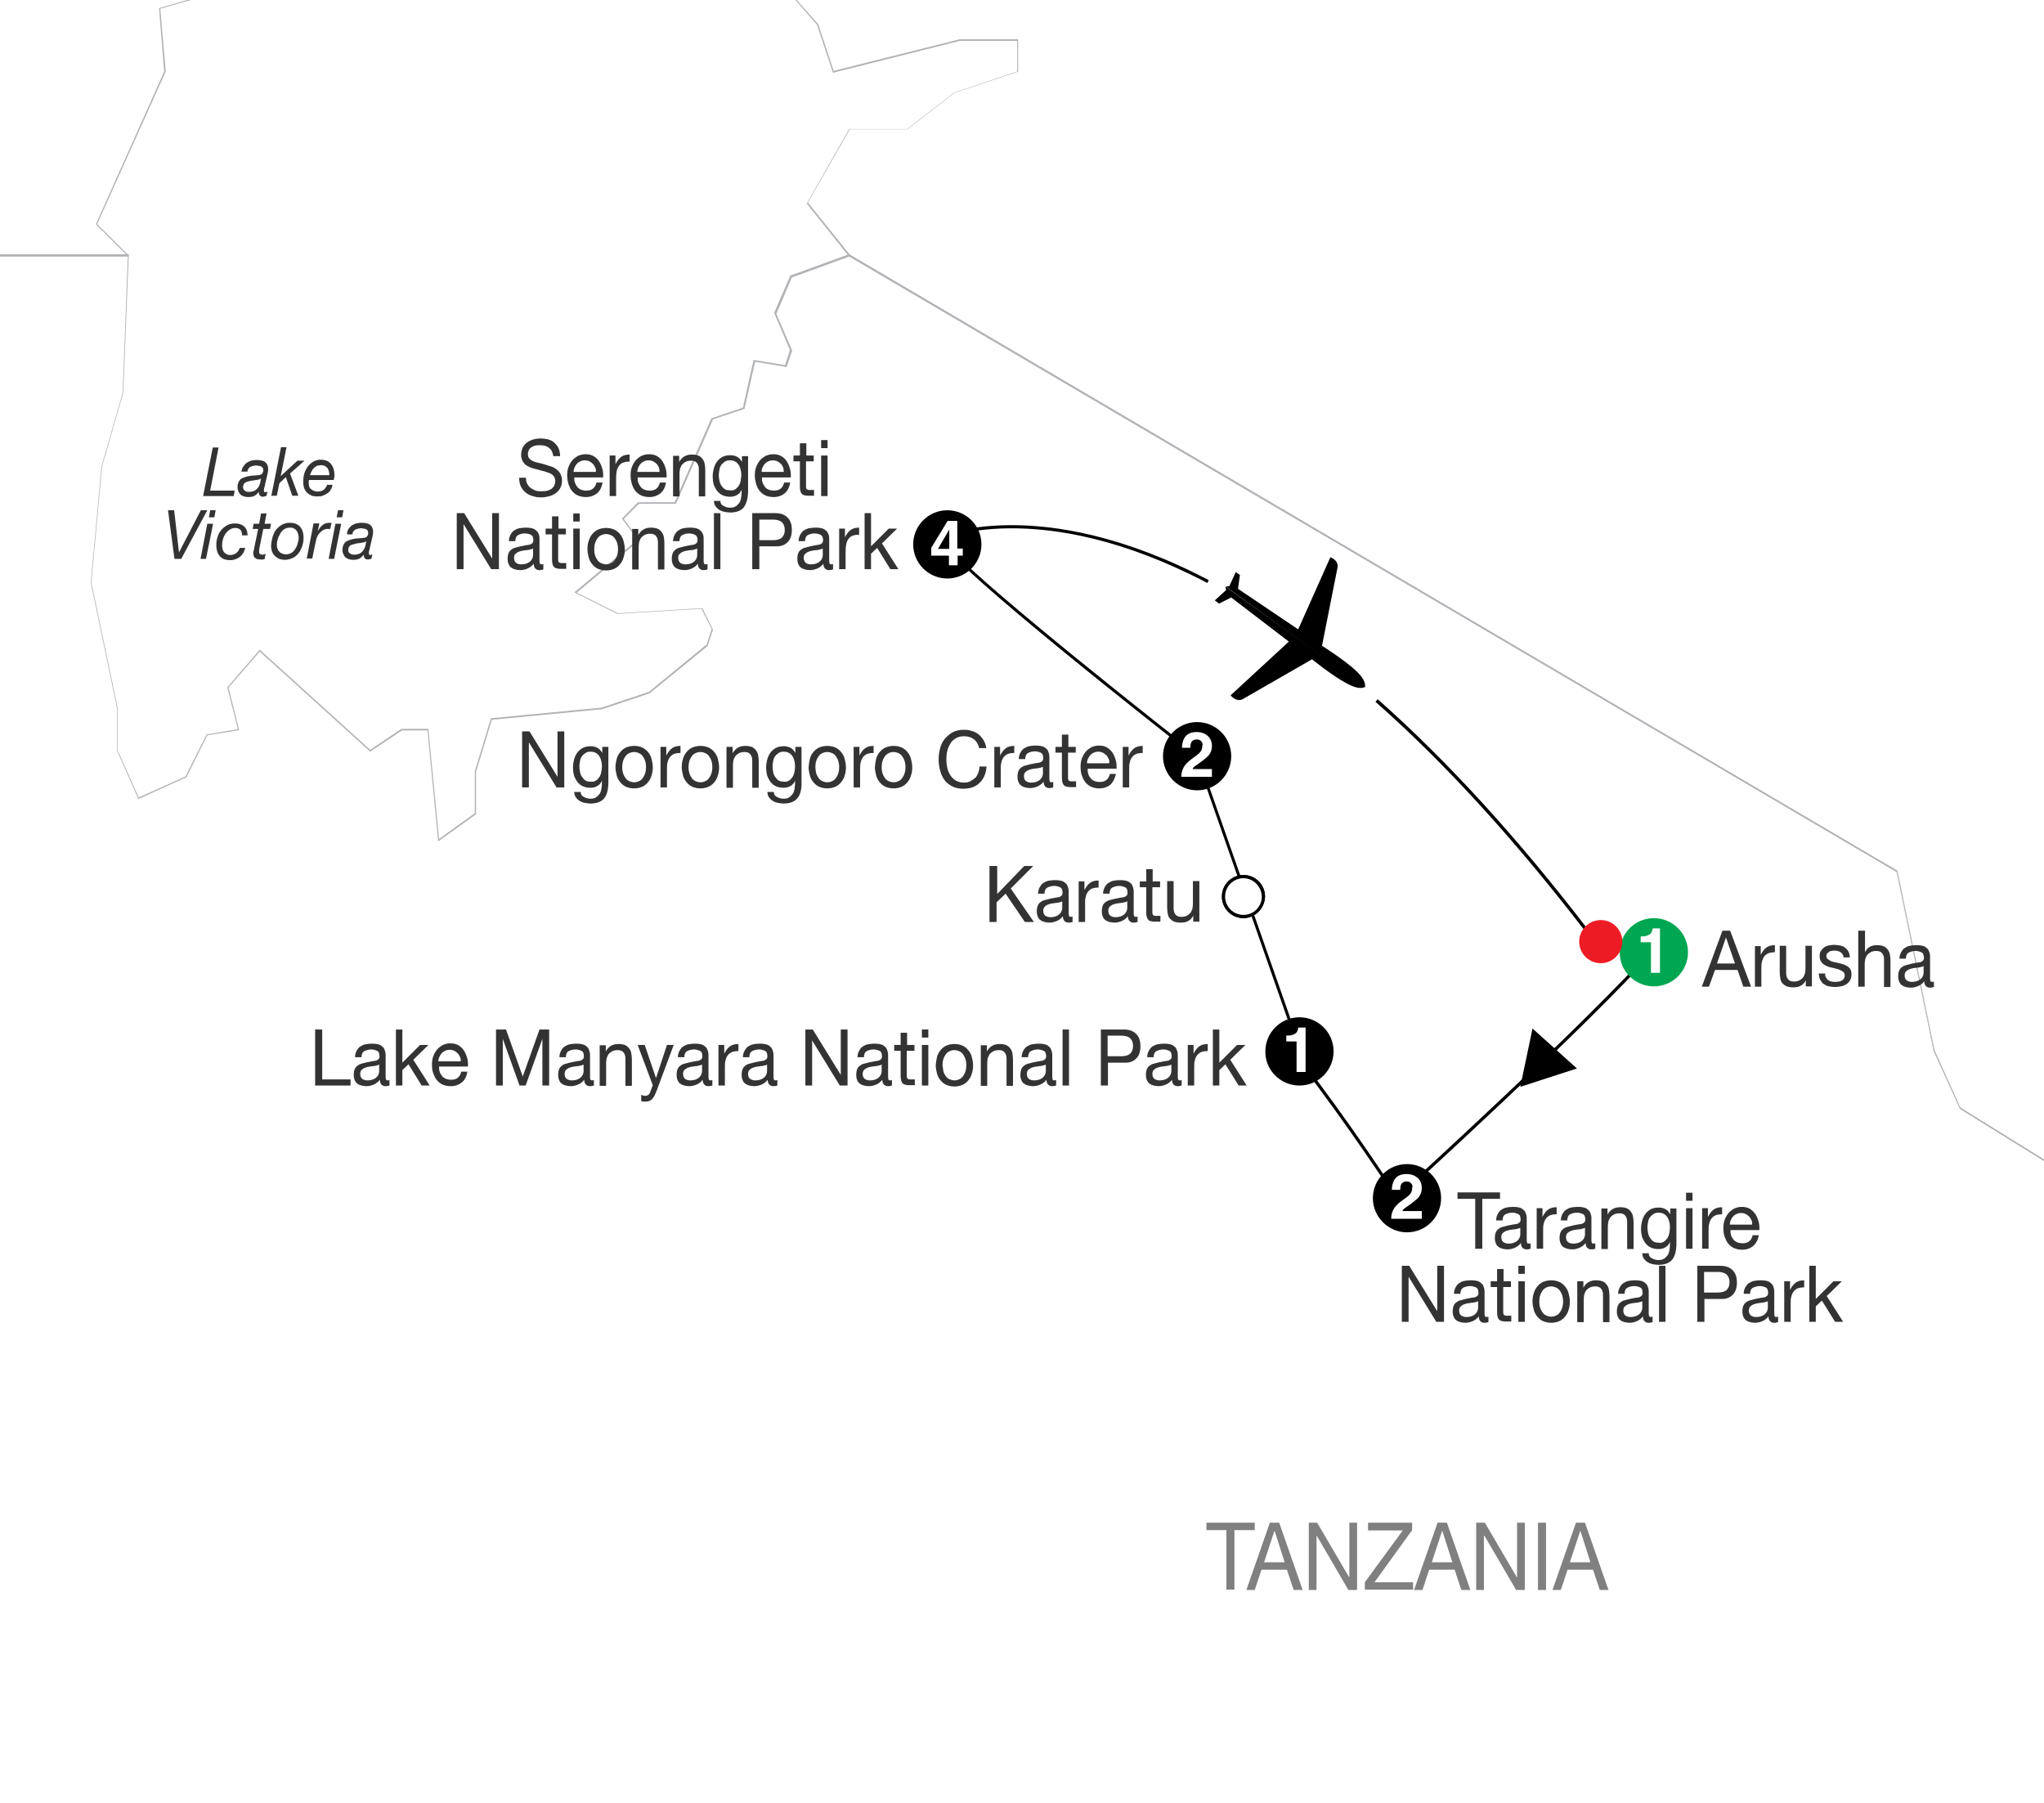 <?xml version="1.0" encoding="utf-8"?>
<!-- Generator: Adobe Illustrator 26.3.1, SVG Export Plug-In . SVG Version: 6.00 Build 0)  -->
<svg version="1.1" xmlns="http://www.w3.org/2000/svg" xmlns:xlink="http://www.w3.org/1999/xlink" x="0px" y="0px"
	 viewBox="0 0 635 560" style="enable-background:new 0 0 635 560;" xml:space="preserve">
<style type="text/css">
	.st0{fill:#FFFFFF;}
	.st1{fill:#FFFFFF;stroke:#B1B3B6;stroke-width:0.35;}
	.st2{fill:#B1B3B6;}
	.st3{fill:none;stroke:#FFFFFF;}
	.st4{fill:none;stroke:#B1B3B6;stroke-width:0.35;}
	.st5{fill:#FFFFFF;stroke:#000000;}
	.st6{fill:none;stroke:#000000;}
	.st7{fill:#333333;}
	.st8{fill:#808080;}
	.st9{fill:#00A651;}
	.st10{fill:#ED1C24;}
	.st11{fill:#ED1C24;stroke:#ED1C24;}
	.st12{fill:#FFFDE3;}
	.st13{fill:#FFFDE3;stroke:#000000;}
	.st14{display:none;}
	.st15{display:inline;fill:#E8E4DB;stroke:#B1B3B6;stroke-width:0.35;}
	.st16{display:inline;fill:none;stroke:#000000;stroke-dasharray:1,1.5;}
	.st17{display:inline;}
	.st18{stroke:#000000;}
</style>
<g id="Layer_1">
</g>
<g id="OUTLINE">
	<g>
		<rect x="-666" y="-340.9" class="st0" width="2481.9" height="2150.3"/>
	</g>
	<g>
		<g>
			<polygon class="st0" points="411,-443.9 375.1,-439 281.8,-440.6 262.2,-429.2 234.4,-394.8 242.6,-388.3 268.8,-381.8 
				268.8,-368.6 275.3,-360.5 288.4,-303.2 296.5,-295 316.2,-285.3 329.3,-272.1 335.8,-211.7 329.3,-152.8 317.8,-133.2 
				281.8,-89 242.6,-33.4 240.9,-7.2 254,7.5 258.9,22.2 298.2,12.4 316.2,12.4 316.2,22.2 296.5,28.8 281.8,40.2 263.9,40.2 
				250.8,63.1 263.9,79.5 589.3,270.8 600.8,326.4 609,344.4 738.2,424.6 754.5,416.4 769.2,396.8 787.2,354.2 819.9,295.4 
				826.5,267.6 837.9,243 846.1,233.2 880.4,215.2 887,194 898.4,179.3 922.9,171.1 947.5,143.3 947.5,135.1 896.8,72.9 
				895.1,-275.4 937.7,-316.3 975.3,-380.1 927.9,-378.5 872.2,-406.3 806.8,-389.9 782.3,-362.1 741.4,-340.9 700.5,-342.5 
				661.3,-352.3 633.4,-353.9 599.1,-365.4 579.5,-385 515.7,-424.2 486.3,-437.4 433.9,-435.7 			"/>
		</g>
		<g>
			<path class="st2" d="M738.2,424.8L738.2,424.8l-129.3-80.2l0,0l-8.2-18l-11.5-55.6L263.7,79.6l0,0l-13.1-16.4l0.1-0.1l13.1-23h18
				l14.7-11.4l19.5-6.5v-9.5h-17.8l-39.4,9.9l-0.1-0.2l-4.9-14.7L240.8-7.2l0-0.1l1.7-26.2l0,0l39.2-55.6l36-44.2l11.4-19.5
				l6.5-58.9l-6.5-60.4l-13-13l-19.7-9.8l-8.2-8.2l0,0l-13.1-57.2l-6.5-8.2v-13l-26.1-6.6l-8.3-6.6l0.1-0.1l27.8-34.4l19.7-11.5l0,0
				l93.2,1.6l36-4.9l0,0l22.9,8.2l52.3-1.6l0,0l29.4,13.1l63.8,39.2l19.6,19.6l34.3,11.4l27.8,1.6l39.3,9.8l40.8,1.6l40.8-21.2
				l24.5-27.8l65.5-16.4l55.6,27.8l47.7-1.7l-0.2,0.3l-37.7,63.8l-42.5,40.8L897,72.8l50.7,62.2v8.3l0,0L923,171.2l0,0l-24.4,8.2
				L887.1,194l-6.5,21.3l-0.1,0l-34.3,18l-8.2,9.7l-11.4,24.5l-6.6,27.8l-32.7,58.9l-18,42.5l-14.8,19.7L738.2,424.8z M609.1,344.3
				l129.1,80.1l16.2-8.1l14.7-19.6l18-42.5l32.7-58.9l6.5-27.8l11.5-24.6l8.2-9.8l34.3-18l6.5-21.3l11.5-14.7l24.5-8.2l24.5-27.7
				v-8.1L896.6,73v-0.1L895-275.5l0.1-0.1l42.5-40.9l37.5-63.5l-47.2,1.7l-55.6-27.8l-65.3,16.3L782.4-362l-40.9,21.3l0,0l-40.9-1.6
				l-39.3-9.8l-27.8-1.6L599-365.3l-19.6-19.6l-63.8-39.2l-29.4-13.1l-52.3,1.6l0,0l-22.9-8.2l-35.9,4.9l-93.2-1.6L262.3-429
				l-27.7,34.2l8,6.4l26.3,6.6v13.2l6.5,8.2l13.1,57.2l8.1,8.1l19.7,9.8l13.2,13.2l0,0.1l6.5,60.5l-6.5,59l-11.5,19.6l-36,44.2
				l-39.2,55.5l-1.7,26l13.1,14.7L259,22l39.1-9.8l18.2,0v10.1l-0.1,0l-19.6,6.5l-14.7,11.4H264l-13,22.7l13,16.2l325.5,191.4l0,0.1
				l11.5,55.6L609.1,344.3z"/>
		</g>
	</g>
	<g>
		<g>
			<polygon class="st0" points="242.6,-33.4 281.8,-89 317.8,-133.2 329.3,-152.8 335.8,-211.7 329.3,-272.1 316.2,-285.3 
				296.5,-295 288.4,-303.2 275.3,-360.5 268.8,-368.6 268.8,-381.8 242.6,-388.3 234.4,-394.8 234.4,-401.4 234.4,-394.8 
				190.2,-367 131.4,-367 108.5,-357.2 56.1,-349 46.3,-363.8 8.7,-357.2 -10.9,-363.8 -33.8,-362.1 -46.9,-352.3 -56.7,-300 
				-55.1,-262.4 -42,-239.5 -10.9,-218.2 -14.2,-219.8 -7.7,-223.1 -1.1,-218.2 0.5,-187.1 -10.9,-167.5 -37.1,-152.8 -69.8,-110.2 
				-81.3,-113.5 -82.9,-126.6 -123.8,-79.2 -138.5,-51.4 -151.6,1 -158.1,108.9 -140.1,118.7 -125.4,115.5 -109.1,90.9 -87.8,82.7 
				-50.2,87.7 -38.7,79.5 39.8,79.5 30,69.7 51.2,22.2 49.6,2.6 83.9,-7.2 92.1,-20.3 101.9,-15.4 110.1,-18.7 113.4,-30.1 
				154.2,-15.4 175.5,-44.8 208.2,-28.5 223,-33.4 237.7,-30.1 			"/>
		</g>
		<g>
			<path class="st2" d="M-140.2,118.9L-140.2,118.9l-18.1-9.9l0-0.1L-151.8,1l13.1-52.4l14.8-27.9l41.1-47.7l1.7,13.4l11.2,3.2
				l32.7-42.5l26.1-14.7l11.4-19.5l-1.6-31l-6.4-4.8l-5.6,2.8l2.5,1.7l-0.2,0.3l-3.6-1.7l0.6-0.3l-28.1-19.3l-13.1-23l-1.7-37.6
				l9.9-52.4l0.1,0l13.1-9.8l0.1,0l22.9-1.6l0,0l19.6,6.5l37.7-6.6l0.1,0.1l9.7,14.6l52.2-8.2l22.9-9.9h58.8l44.1-27.7v-6.5h0.3v6.5
				l8.1,6.4l26.3,6.6v13.2l6.5,8.2l13.1,57.2l8.1,8.1l19.7,9.8l13.2,13.2l0,0.1l6.5,60.5l-6.5,59l-11.5,19.6l-36,44.2l-39.3,55.6
				l-5,3.3l-0.1,0L223-33.2l-14.8,4.9l-32.6-16.3l-21.3,29.4l-0.1,0l-40.7-14.7l-3.2,11.4l-0.1,0l-8.3,3.3l-0.1,0l-9.7-4.9l-8.1,13
				L84-7L49.8,2.7l1.7,19.5l0,0L30.2,69.6l10,10h-78.9l-11.5,8.2l-0.1,0l-37.6-4.9l-21.2,8.1l-16.4,24.6L-140.2,118.9z
				 M-157.9,108.8l17.8,9.7l14.6-3.2l16.4-24.5l0.1,0l21.3-8.2l0,0l37.5,4.9l11.5-8.2h78.1l-9.6-9.6l0-0.1l21.2-47.4L49.4,2.5
				l34.4-9.8L92-20.5l9.9,5l8-3.2l3.3-11.5l0.2,0.1l40.8,14.7L175.5-45l32.8,16.4l14.7-4.9l0,0l14.6,3.2l4.8-3.2l39.2-55.6l36-44.2
				l11.4-19.5l6.5-58.9l-6.5-60.4l-13-13l-19.7-9.8l-8.2-8.2l0,0l-13.1-57.2l-6.5-8.2v-13l-26.1-6.6l-8.1-6.4l-44.1,27.7h-58.9
				l-22.9,9.8L56-348.8l-0.1-0.1l-9.7-14.6L8.7-357l0,0l-19.6-6.5l-22.8,1.6l-13,9.7l-9.8,52.3l1.7,37.5l13,22.8l28.2,19.3l6-3
				l6.7,5l0,0.1l1.6,31.2l0,0l-11.5,19.6l0,0L-37-152.6L-69.8-110l-11.7-3.4l0-0.1l-1.6-12.7l-40.6,47.1l-14.7,27.8L-151.4,1
				L-157.9,108.8z M-13.8-219.8l0.9,0.4l-0.7-0.5L-13.8-219.8z"/>
		</g>
	</g>
	<g>
		<g>
			<polygon class="st0" points="311.3,1073.9 378.3,1073.9 396.3,1065.7 409.4,1065.7 419.2,1069 437.2,1085.3 445.4,1087 
				473.2,1083.7 491.2,1072.2 556.6,1073.9 586,1049.3 623.7,1042.8 646.6,1054.2 677.6,1052.6 774.1,1018.3 824.8,980.6 
				828.1,967.6 823.2,965.9 798.6,956.1 790.5,939.7 772.5,928.3 769.2,898.9 765.9,887.4 756.1,879.3 759.4,858 738.2,823.6 
				744.7,815.4 736.5,807.3 725,769.6 728.3,758.2 738.2,756.6 739.8,722.2 734.9,710.8 741.4,679.7 754.5,663.3 754.5,656.8 
				744.7,635.6 720.2,609.4 694,589.8 690.7,579.9 690.7,561.9 738.2,424.6 609,344.4 600.8,326.4 589.3,270.8 263.9,79.5 245.8,86 
				240.9,97.5 245.8,108.9 244.2,113.8 234.4,112.2 231.1,126.9 221.3,130.2 209.9,156.3 198.4,156.3 193.5,161.2 198.4,167.8 
				178.8,184.1 191.9,190.7 218,189.1 221.3,195.6 219.7,200.5 201.7,215.2 187,220.1 152.6,223.4 147.7,239.7 147.7,252.8 
				136.3,261 133,226.7 124.8,226.7 115,233.2 80.7,202.1 70.8,213.6 74.1,226.7 64.3,228.3 57.8,241.4 43,247.9 36.5,233.2 
				36.5,220.1 28.3,180.9 31.6,144.9 38.2,122 39.8,79.5 -38.7,79.5 -50.2,87.7 -87.8,82.7 -58.4,130.2 -46.9,169.4 -51.8,185.8 
				-71.5,210.3 -79.6,220.1 -82.9,241.4 -76.3,254.5 -58.4,261 -55.1,287.2 -79.6,316.6 -89.4,341.2 -117.2,385.3 -164.7,400 
				-164.7,458.9 -151.6,475.3 -151.6,499.8 -141.8,543.9 -158.1,565.2 -151.6,588.1 -115.6,609.4 -84.5,642.1 -84.5,681.3 
				-69.8,718.9 -33.8,790.9 -10.9,794.2 25,828.5 41.4,831.8 88.8,853.1 124.8,859.6 136.3,871.1 154.2,880.9 170.6,880.9 
				182.1,892.3 208.2,885.8 223,895.6 227.9,887.4 247.5,892.3 265.5,912 272,925 281.8,985.5 288.4,998.6 286.7,1034.6 
				303.1,1052.6 			"/>
		</g>
		<g>
			<path class="st2" d="M445.4,1087.1L445.4,1087.1l-8.3-1.6l0,0l-17.9-16.3l-9.8-3.2h-13l-18,8.2h-67.2l0-0.1l-8.2-21.2l-16.4-18
				l0-0.1l1.7-35.9l-6.6-13.1l-9.8-60.5l-6.5-13l-17.9-19.6l-19.5-4.8l-4.9,8.2l-14.8-9.9l-26.2,6.6l-11.5-11.5l-16.4,0l-18-9.8
				l-11.4-11.4l-36-6.5L41.3,832L25,828.7l0,0L-11,794.4l-22.9-3.3L-70,719l-14.7-37.7v-39.2l-31-32.6l-36-21.3l0-0.1l-6.5-23
				l0.1-0.1l16.3-21.2l-9.8-44.1l0-24.5l-13.1-16.4v-59.1l47.5-14.7l27.8-44.1l9.8-24.6l24.5-29.4l-3.3-26l-17.9-6.5l-6.6-13.2
				l0-0.1l3.3-21.3l0,0l8.2-9.8l19.6-24.5l4.9-16.3l-11.5-39.2l-29.6-47.7l0.4,0l37.5,4.9l11.5-8.2H40l0,0.2L38.3,122l-6.6,23
				l-3.3,35.9l8.2,39.2l0,13.1l6.5,14.5l14.5-6.5l6.6-13.1l9.7-1.6l-3.3-13l0.1-0.1l10-11.6l0.1,0.1l34.2,31l9.7-6.5h8.4l0,0.2
				l3.3,34l11.1-8l0-13l5-16.5l0.1,0l34.3-3.3l14.7-4.9l17.9-14.7l1.6-4.8l-3.2-6.3l-26.1,1.6l-13.4-6.7l19.7-16.4l-4.9-6.5l5-5.1
				h11.4l11.4-26.1l0.1,0l9.7-3.3l3.3-14.8l9.8,1.6l1.5-4.7l-4.9-11.5l5-11.6l18.2-6.6l0.1,0l325.5,191.4l0,0.1l11.5,55.6l8.2,17.9
				l129.3,80.2l0,0.1L690.9,562v17.9l3.3,9.7l26.1,19.6l24.6,26.2l9.8,21.3v6.6l0,0l-13,16.3l-6.5,31l4.9,11.4l0,0l-1.6,34.5
				l-9.9,1.7l-3.3,11.3l11.4,37.5l8.3,8.2l-6.5,8.2l21.2,34.3l-3.3,21.3l9.8,8.2l0,0.1l3.3,11.4l3.3,29.4l17.9,11.4l0,0l8.2,16.3
				l24.5,9.8l5,1.7l0,0.2l-3.3,13.1l0,0l-50.7,37.7l-96.6,34.4l-31.1,1.6l0,0l-22.8-11.4l-37.5,6.5l-29.5,24.6l-0.1,0l-65.4-1.7
				l-18,11.5L445.4,1087.1z M437.3,1085.2l8.1,1.6l27.8-3.2l18-11.5l0.1,0l65.4,1.7l29.4-24.5l0,0l37.7-6.5l0.1,0l22.9,11.4l31-1.6
				l96.5-34.3l50.6-37.6l3.2-12.8l-4.7-1.6l-24.6-9.8l0-0.1l-8.2-16.3l-18-11.4l0-0.1l-3.3-29.5l-3.2-11.3l-9.9-8.2l0-0.1l3.3-21.2
				l-21.3-34.4l6.5-8.2l-8.1-8.1l-11.5-37.7l0,0l3.3-11.5l0.1,0l9.7-1.6l1.6-34.2l-4.9-11.5l0-0.1l6.6-31.2l13-16.3v-6.4l-9.8-21.2
				L720,609.5l-26.2-19.6l0-0.1l-3.3-9.9l0-18.1L738,424.6l-129.1-80.1l0,0l-8.2-18l-11.5-55.6L263.8,79.7L246,86.2l-4.8,11.3
				l4.9,11.4l-1.7,5.1l-9.8-1.6l-3.3,14.6l-9.8,3.3L210,156.5h-11.5l-4.7,4.7l4.9,6.6l-19.5,16.3l12.8,6.4l26.2-1.6l3.3,6.7
				l-1.7,5.1l0,0l-18,14.7l-14.7,4.9l-34.3,3.3l-4.9,16.2v13.1l-0.1,0.1l-11.7,8.4l0-0.3l-3.3-34.2h-7.9l-9.9,6.6l-0.1-0.1l-34.2-31
				L71,213.6l3.3,13.2l-9.9,1.6l-6.5,13.1l-0.1,0L43,248.2l-6.6-14.9v-13.1l-8.2-39.2l0,0l3.3-36l6.6-23l1.6-42.3h-78.3l-11.5,8.2
				l-0.1,0l-37.2-4.9l29.2,47.2l11.5,39.3l0,0l-5,16.4l-19.6,24.5l-8.1,9.8l-3.3,21.2l6.5,13l18,6.6l0,0.1l3.3,26.2l-24.6,29.5
				l-9.8,24.5l-27.9,44.2l-0.1,0l-47.3,14.6v58.7l13.1,16.4v24.6l9.8,44.2l0,0.1l-16.3,21.2l6.5,22.8l35.9,21.3l31.1,32.8v39.3
				l14.7,37.6l36,71.9l22.9,3.3l0,0l35.9,34.3l16.3,3.3l47.5,21.3l36,6.5l0,0l11.4,11.5l17.9,9.8h16.4l0.1,0.1l11.4,11.4l26.1-6.6
				l14.7,9.8l4.9-8.1l19.8,4.9l0,0l18,19.7l6.6,13.1l9.8,60.5l6.6,13.1l0,0l-1.7,35.9l16.4,18l8.1,21.1h66.9l18-8.2l13.1,0l9.9,3.3
				L437.3,1085.2z"/>
		</g>
	</g>
	<g>
		<path d="M493.1,290.1c-22-28.7-44.1-53-65.8-72.1l0.7-0.8c21.7,19.2,43.9,43.5,65.9,72.3L493.1,290.1z"/>
	</g>
	<g>
		<path d="M375.1,181.1c-52.5-27.5-83.4-13.5-84.7-12.9l-0.4,0l-0.1-0.9l0.2,0.5l-0.2-0.5c1.3-0.6,32.6-14.8,85.6,12.9L375.1,181.1z
			"/>
	</g>
	<g>
		<g>
			<g>
				<path d="M424,213.5c0,0,0.9-1.7-2.7-5.1c-3.6-3.4-10.6-7.8-10.6-7.8l4.8-24.2c0,0,0.7-2.1-2.2-3.3l-10,22.4l-18.7-12.6l0.6-4.3
					l-1.3-0.9l-2,4.4l-1.1,0.1"/>
			</g>
		</g>
		<g>
			<g>
				<path d="M424.1,213.3c0,0-1.3,1.4-5.7-1c-4.4-2.3-10.8-7.5-10.8-7.5l-21.4,12.3c0,0-1.8,1.3-3.9-1.1l18.1-16.7l-17.9-13.7
					l-3.8,1.9l-1.3-1l3.5-3.2l-0.2-1.1"/>
			</g>
		</g>
	</g>
</g>
<g id="TEXT_ROUTES">
	<g>
		<path d="M401.4,320.6l-29.9-85.4c-8.5-6.6-77.5-60.7-77.7-66l1,0c0.1,3.7,46.3,41.1,77.4,65.4l0.1,0.1l0,0.1l30,85.6L401.4,320.6z
			"/>
	</g>
	<g>
		<path d="M433.9,372.8l-0.3-0.5c-0.1-0.2-14.3-22.1-30.3-42.8l0.8-0.6c14.7,19.1,27.8,39,30,42.4c5.4-4.9,58.2-53,80.5-78l0.7,0.7
			c-23.4,26.2-80.4,77.9-81,78.5L433.9,372.8z"/>
	</g>
	<g>
		<path class="st7" d="M67.9,139l-2.6,13.4h7.6l-0.3,1.7h-9.5l3-15.1H67.9z"/>
		<path class="st7" d="M75.6,144.9c0.3-0.4,0.6-0.8,1-1.1c0.4-0.3,0.9-0.5,1.4-0.7c0.5-0.1,1-0.2,1.6-0.2c0.5,0,1,0,1.4,0.1
			c0.5,0.1,0.9,0.2,1.2,0.4c0.3,0.2,0.6,0.5,0.8,0.9c0.2,0.4,0.3,0.8,0.3,1.4c0,0.3,0,0.6-0.1,1c-0.1,0.4-0.1,0.7-0.2,1l-0.7,3
			c0,0.2-0.1,0.5-0.2,0.8c-0.1,0.3-0.1,0.5-0.1,0.8s0,0.4,0.1,0.5s0.2,0.1,0.4,0.1c0.1,0,0.2,0,0.3-0.1c0.1,0,0.2-0.1,0.3-0.1
			l-0.3,1.3c-0.1,0.1-0.3,0.1-0.5,0.2c-0.2,0-0.4,0.1-0.5,0.1c-0.5,0-0.8-0.1-1.1-0.4c-0.2-0.3-0.3-0.6-0.3-1.1l0,0
			c-0.4,0.5-0.8,0.9-1.3,1.2c-0.5,0.3-1.2,0.4-2.1,0.4c-0.4,0-0.9-0.1-1.2-0.2c-0.4-0.1-0.7-0.3-1-0.5c-0.3-0.2-0.5-0.6-0.7-1
			c-0.2-0.4-0.3-0.9-0.3-1.4c0-0.8,0.2-1.4,0.5-1.9c0.3-0.5,0.7-0.8,1.3-1c0.5-0.2,1.1-0.4,1.7-0.5c0.6-0.1,1.2-0.2,1.8-0.2
			c0.5,0,0.8-0.1,1.2-0.1c0.3,0,0.6-0.1,0.8-0.2c0.2-0.1,0.4-0.3,0.5-0.5c0.1-0.2,0.2-0.5,0.2-0.9c0-0.3-0.1-0.5-0.2-0.7
			c-0.1-0.2-0.3-0.3-0.5-0.4c-0.2-0.1-0.4-0.2-0.7-0.2c-0.2,0-0.5-0.1-0.7-0.1c-0.3,0-0.6,0-1,0.1c-0.3,0.1-0.6,0.2-0.9,0.3
			c-0.3,0.2-0.5,0.4-0.6,0.6c-0.2,0.2-0.3,0.5-0.3,0.9H75C75.1,145.9,75.3,145.3,75.6,144.9z M76,152.4c0.4,0.3,0.8,0.4,1.3,0.4
			c1.4,0,2.3-0.5,2.9-1.4c0.3-0.4,0.5-0.9,0.6-1.3c0.1-0.5,0.2-1,0.3-1.5h0c-0.2,0.2-0.5,0.3-0.9,0.4c-0.4,0.1-0.8,0.1-1.2,0.2
			c-0.4,0-0.8,0.1-1.3,0.2c-0.4,0.1-0.8,0.2-1.1,0.3c-0.3,0.1-0.6,0.3-0.8,0.6s-0.3,0.6-0.3,1.1C75.5,151.7,75.7,152.1,76,152.4z"/>
		<path class="st7" d="M89,139l-1.8,8.9l0,0l5.2-4.8h2.2l-4.5,4l2.6,6.9h-1.9l-2-5.8l-2,1.9l-0.8,3.9h-1.7l3-15.1H89z"/>
		<path class="st7" d="M95.9,150.1c0,0.4,0.1,0.8,0.2,1.1c0.1,0.3,0.3,0.6,0.6,0.8s0.5,0.4,0.9,0.5s0.7,0.2,1,0.2
			c0.8,0,1.4-0.2,1.9-0.5c0.5-0.4,0.9-0.9,1.1-1.6h1.7c-0.1,0.6-0.3,1.1-0.6,1.6c-0.3,0.5-0.6,0.8-1.1,1.1c-0.4,0.3-0.9,0.5-1.4,0.7
			c-0.5,0.2-1,0.2-1.6,0.2c-0.9,0-1.6-0.1-2.1-0.4c-0.6-0.3-1-0.6-1.4-1.1c-0.3-0.4-0.6-0.9-0.7-1.4c-0.1-0.5-0.2-1-0.2-1.5
			c0-1,0.1-2,0.4-2.9c0.3-0.9,0.7-1.6,1.2-2.2s1.1-1.1,1.7-1.4c0.6-0.3,1.3-0.5,2-0.5c1.5,0,2.6,0.4,3.3,1.3c0.7,0.8,1.1,2,1.1,3.6
			c0,0.3,0,0.5-0.1,0.8s-0.1,0.5-0.1,0.6H96C95.9,149.5,95.9,149.8,95.9,150.1z M102.2,146.5c-0.1-0.4-0.2-0.7-0.4-1
			c-0.2-0.3-0.5-0.5-0.8-0.7c-0.3-0.2-0.7-0.3-1.2-0.3c-0.5,0-0.9,0.1-1.3,0.2c-0.4,0.2-0.7,0.4-1,0.7c-0.3,0.3-0.5,0.6-0.7,1
			c-0.2,0.4-0.4,0.8-0.5,1.2h6C102.3,147.2,102.3,146.8,102.2,146.5z"/>
		<path class="st7" d="M54.2,173.6l-2-15.1h1.9l1.5,13.1h0l6.8-13.1h2l-8.1,15.1H54.2z"/>
		<path class="st7" d="M66.2,162.7L64,173.6h-1.7l2.1-10.9H66.2z M64.9,160.7l0.4-2.2h1.7l-0.4,2.2H64.9z"/>
		<path class="st7" d="M74.7,164.6c-0.4-0.4-0.9-0.6-1.6-0.6c-0.7,0-1.2,0.2-1.7,0.5c-0.5,0.3-0.9,0.7-1.3,1.2
			c-0.3,0.5-0.6,1-0.8,1.7c-0.2,0.6-0.3,1.2-0.3,1.8c0,0.4,0,0.8,0.1,1.2c0.1,0.4,0.2,0.7,0.4,1c0.2,0.3,0.5,0.5,0.8,0.7
			c0.3,0.2,0.7,0.3,1.2,0.3c0.7,0,1.4-0.2,1.9-0.6c0.5-0.4,0.9-1,1.1-1.6h1.7c-0.3,1.2-0.9,2.2-1.7,2.8c-0.8,0.6-1.8,1-3,1
			c-1.4,0-2.5-0.4-3.2-1.2c-0.7-0.8-1.1-2-1.1-3.5c0-0.9,0.1-1.7,0.4-2.5c0.2-0.8,0.6-1.5,1.1-2.1s1.1-1.1,1.8-1.5
			c0.7-0.4,1.5-0.6,2.5-0.6c1.2,0,2.1,0.3,2.8,0.9c0.7,0.6,1.1,1.5,1.1,2.8h-1.7C75.2,165.5,75,164.9,74.7,164.6z"/>
		<path class="st7" d="M84.2,162.7l-0.3,1.6h-2.1l-1.3,6.4c0,0.1,0,0.2,0,0.4s0,0.2,0,0.4c0,0.3,0.1,0.5,0.3,0.6
			c0.2,0.1,0.4,0.2,0.7,0.2c0.2,0,0.3,0,0.5-0.1s0.3-0.1,0.5-0.1l-0.3,1.6c-0.2,0-0.4,0.1-0.6,0.1c-0.2,0-0.4,0-0.6,0
			c-0.3,0-0.6,0-0.9-0.1c-0.3,0-0.5-0.1-0.7-0.3c-0.2-0.1-0.4-0.3-0.5-0.5c-0.1-0.2-0.2-0.5-0.2-0.9c0-0.2,0-0.3,0-0.4
			c0-0.1,0-0.3,0.1-0.5l1.4-6.8h-1.7l0.3-1.6h1.7l0.6-3.2h1.7l-0.6,3.2H84.2z"/>
		<path class="st7" d="M84.7,166.7c0.3-0.8,0.6-1.6,1.1-2.2c0.5-0.6,1.1-1.1,1.8-1.5s1.5-0.6,2.4-0.6c1.4,0,2.5,0.4,3.2,1.2
			c0.7,0.8,1.1,1.9,1.1,3.4c0,0.9-0.1,1.7-0.4,2.6c-0.3,0.8-0.6,1.6-1.1,2.2s-1.1,1.2-1.8,1.5s-1.5,0.6-2.4,0.6
			c-0.7,0-1.3-0.1-1.8-0.3c-0.5-0.2-1-0.5-1.4-0.9c-0.4-0.4-0.7-0.9-0.9-1.4c-0.2-0.6-0.3-1.2-0.3-1.8
			C84.3,168.4,84.5,167.5,84.7,166.7z M86.8,171.4c0.5,0.5,1.2,0.8,2.1,0.8c0.6,0,1.2-0.2,1.7-0.5c0.5-0.3,0.9-0.8,1.2-1.3
			c0.3-0.5,0.6-1.1,0.7-1.7c0.2-0.6,0.3-1.2,0.3-1.7c0-0.4-0.1-0.8-0.2-1.2c-0.1-0.4-0.3-0.7-0.5-1c-0.2-0.3-0.5-0.5-0.9-0.7
			c-0.3-0.2-0.7-0.2-1.2-0.2c-0.7,0-1.2,0.2-1.7,0.5c-0.5,0.3-0.9,0.8-1.2,1.3c-0.3,0.5-0.6,1.1-0.8,1.7c-0.2,0.6-0.3,1.2-0.3,1.8
			C86,170.2,86.3,170.9,86.8,171.4z"/>
		<path class="st7" d="M99.2,162.7l-0.5,2.3h0c0.4-0.7,0.9-1.4,1.5-1.9c0.6-0.5,1.4-0.7,2.2-0.7c0.1,0,0.2,0,0.3,0
			c0.1,0,0.2,0,0.3,0l-0.4,1.9c-0.1,0-0.1,0-0.3,0h-0.2c-0.2,0-0.4,0-0.5,0c-0.1,0-0.3,0-0.5,0.1c-0.5,0.1-0.9,0.3-1.3,0.7
			c-0.4,0.3-0.7,0.7-1,1.1c-0.2,0.4-0.4,0.8-0.5,1.2s-0.2,0.9-0.3,1.3l-1,4.8h-1.7l2.1-10.9H99.2z"/>
		<path class="st7" d="M106,162.7l-2.2,10.9h-1.7l2.1-10.9H106z M104.6,160.7l0.4-2.2h1.7l-0.4,2.2H104.6z"/>
		<path class="st7" d="M108.2,164.4c0.3-0.4,0.6-0.8,1-1.1c0.4-0.3,0.9-0.5,1.4-0.7c0.5-0.1,1-0.2,1.6-0.2c0.5,0,1,0,1.4,0.1
			c0.5,0.1,0.9,0.2,1.2,0.4c0.3,0.2,0.6,0.5,0.8,0.9c0.2,0.4,0.3,0.8,0.3,1.4c0,0.3,0,0.6-0.1,1c-0.1,0.4-0.1,0.7-0.2,1l-0.7,3
			c0,0.2-0.1,0.5-0.2,0.8c-0.1,0.3-0.1,0.5-0.1,0.8s0,0.4,0.1,0.5s0.2,0.1,0.4,0.1c0.1,0,0.2,0,0.3-0.1c0.1,0,0.2-0.1,0.3-0.1
			l-0.3,1.3c-0.1,0.1-0.3,0.1-0.5,0.2c-0.2,0-0.4,0.1-0.5,0.1c-0.5,0-0.8-0.1-1.1-0.4c-0.2-0.3-0.3-0.6-0.3-1.1l0,0
			c-0.4,0.5-0.8,0.9-1.3,1.2c-0.5,0.3-1.2,0.4-2.1,0.4c-0.4,0-0.9-0.1-1.2-0.2c-0.4-0.1-0.7-0.3-1-0.5c-0.3-0.2-0.5-0.6-0.7-1
			c-0.2-0.4-0.3-0.9-0.3-1.4c0-0.8,0.2-1.4,0.5-1.9c0.3-0.5,0.7-0.8,1.3-1c0.5-0.2,1.1-0.4,1.7-0.5c0.6-0.1,1.2-0.2,1.8-0.2
			c0.5,0,0.8-0.1,1.2-0.1c0.3,0,0.6-0.1,0.8-0.2c0.2-0.1,0.4-0.3,0.5-0.5c0.1-0.2,0.2-0.5,0.2-0.9c0-0.3-0.1-0.5-0.2-0.7
			c-0.1-0.2-0.3-0.3-0.5-0.4c-0.2-0.1-0.4-0.2-0.7-0.2c-0.2,0-0.5-0.1-0.7-0.1c-0.3,0-0.6,0-1,0.1c-0.3,0.1-0.6,0.2-0.9,0.3
			c-0.3,0.2-0.5,0.4-0.6,0.6c-0.2,0.2-0.3,0.5-0.3,0.9h-1.7C107.8,165.4,108,164.8,108.2,164.4z M108.7,171.9
			c0.4,0.3,0.8,0.4,1.3,0.4c1.4,0,2.3-0.5,2.9-1.4c0.3-0.4,0.5-0.9,0.6-1.3c0.1-0.5,0.2-1,0.3-1.5h0c-0.2,0.2-0.5,0.3-0.9,0.4
			c-0.4,0.1-0.8,0.1-1.2,0.2c-0.4,0-0.8,0.1-1.3,0.2c-0.4,0.1-0.8,0.2-1.1,0.3c-0.3,0.1-0.6,0.3-0.8,0.6s-0.3,0.6-0.3,1.1
			C108.1,171.2,108.3,171.6,108.7,171.9z"/>
	</g>
	<g>
		<path class="st8" d="M374.8,475.4V473h15v2.3h-6.3v18.5h-2.5v-18.5H374.8z"/>
		<path class="st8" d="M397.4,473l7.3,20.9h-2.8l-2.1-6.3h-7.9l-2.1,6.3h-2.6l7.3-20.9H397.4z M399.1,485.3l-3.1-9.7h-0.1l-3.2,9.7
			H399.1z"/>
		<path class="st8" d="M409.2,473l9.9,16.9h0.1V473h2.4v20.9h-2.7l-9.8-16.8h-0.1v16.8h-2.4V473H409.2z"/>
		<path class="st8" d="M435.8,475.4H425V473h13.7v2.3l-11.7,16.2h12v2.3h-15v-2.3L435.8,475.4z"/>
		<path class="st8" d="M449.5,473l7.3,20.9h-2.8l-2.1-6.3h-7.9l-2.1,6.3h-2.6l7.3-20.9H449.5z M451.2,485.3l-3.1-9.7h-0.1l-3.2,9.7
			H451.2z"/>
		<path class="st8" d="M461.3,473l9.9,16.9h0.1V473h2.4v20.9h-2.7l-9.8-16.8H461v16.8h-2.4V473H461.3z"/>
		<path class="st8" d="M480.3,473v20.9h-2.5V473H480.3z"/>
		<path class="st8" d="M492.4,473l7.3,20.9H497l-2.1-6.3H487l-2.1,6.3h-2.6l7.3-20.9H492.4z M494.1,485.3l-3.1-9.7h-0.1l-3.2,9.7
			H494.1z"/>
	</g>
	<g>
		<g>
			<g>
				<path d="M437.1,382.8c5.9,0,10.6-4.8,10.6-10.6c0-5.9-4.8-10.6-10.6-10.6c-5.9,0-10.6,4.8-10.6,10.6
					C426.5,378,431.3,382.8,437.1,382.8z"/>
			</g>
		</g>
		<g>
			<path class="st0" d="M438.4,367.6c-0.3-0.4-0.8-0.6-1.4-0.6c-0.8,0-1.4,0.3-1.7,0.9c-0.2,0.4-0.3,0.9-0.3,1.7h-2.6
				c0-1.2,0.3-2.1,0.6-2.8c0.7-1.4,2-2.1,3.9-2.1c1.5,0,2.6,0.4,3.5,1.2c0.9,0.8,1.3,1.9,1.3,3.2c0,1-0.3,1.9-0.9,2.7
				c-0.4,0.5-1.1,1.1-2,1.8l-1.1,0.8c-0.7,0.5-1.1,0.8-1.4,1c-0.3,0.2-0.5,0.5-0.6,0.8h6v2.4h-9.5c0-1,0.2-1.9,0.6-2.7
				c0.4-0.9,1.3-1.9,2.7-2.9c1.2-0.9,2.1-1.5,2.4-1.9c0.6-0.6,0.8-1.3,0.8-2C438.9,368.5,438.8,368,438.4,367.6z"/>
		</g>
	</g>
	<g>
		<g>
			<g>
				<path d="M403.7,337.2c5.9,0,10.6-4.8,10.6-10.6c0-5.9-4.8-10.6-10.6-10.6c-5.9,0-10.6,4.8-10.6,10.6
					C393,332.4,397.8,337.2,403.7,337.2z"/>
			</g>
		</g>
		<g>
			<path class="st0" d="M405.6,333h-2.8v-9.5h-3.2v-1.8c0.9,0,1.5-0.1,1.8-0.2c0.5-0.1,1-0.4,1.3-0.7c0.2-0.2,0.4-0.6,0.5-1
				c0.1-0.2,0.1-0.4,0.1-0.6h2.3V333z"/>
		</g>
	</g>
	<g>
		<g>
			<g>
				<path d="M371.9,245.5c5.9,0,10.6-4.8,10.6-10.6c0-5.9-4.8-10.6-10.6-10.6c-5.9,0-10.6,4.8-10.6,10.6
					C361.3,240.7,366.1,245.5,371.9,245.5z"/>
			</g>
		</g>
		<g>
			<path class="st0" d="M373.2,230.3c-0.3-0.4-0.8-0.6-1.4-0.6c-0.8,0-1.4,0.3-1.7,0.9c-0.2,0.4-0.3,0.9-0.3,1.7h-2.6
				c0-1.2,0.3-2.1,0.6-2.8c0.7-1.4,2-2.1,3.9-2.1c1.5,0,2.6,0.4,3.5,1.2c0.9,0.8,1.3,1.9,1.3,3.2c0,1-0.3,1.9-0.9,2.7
				c-0.4,0.5-1.1,1.1-2,1.8l-1.1,0.8c-0.7,0.5-1.1,0.8-1.4,1c-0.3,0.2-0.5,0.5-0.6,0.8h6v2.4h-9.5c0-1,0.2-1.9,0.6-2.7
				c0.4-0.9,1.3-1.9,2.7-2.9c1.2-0.9,2.1-1.5,2.4-1.9c0.6-0.6,0.8-1.3,0.8-2C373.7,231.2,373.6,230.7,373.2,230.3z"/>
		</g>
	</g>
	<g>
		<g>
			<g>
				<path d="M294.3,179.7c5.9,0,10.6-4.8,10.6-10.6c0-5.9-4.8-10.6-10.6-10.6c-5.9,0-10.6,4.8-10.6,10.6
					C283.7,175,288.5,179.7,294.3,179.7z"/>
			</g>
		</g>
		<g>
			<path class="st0" d="M299.1,170.5v2.1h-1.6v3h-2.7v-3h-5.5v-2.4l5.1-8.4h3v8.6H299.1z M291.4,170.5h3.5v-6L291.4,170.5z"/>
		</g>
	</g>
	<g>
		<g>
			<g>
				<path class="st9" d="M513.8,306.4c5.9,0,10.6-4.8,10.6-10.6c0-5.9-4.8-10.6-10.6-10.6c-5.9,0-10.6,4.8-10.6,10.6
					C503.1,301.6,507.9,306.4,513.8,306.4z"/>
			</g>
		</g>
		<g>
			<path class="st0" d="M515.7,302.2h-2.8v-9.5h-3.2v-1.8c0.9,0,1.5-0.1,1.8-0.2c0.5-0.1,1-0.4,1.3-0.7c0.2-0.2,0.4-0.6,0.5-1
				c0.1-0.2,0.1-0.4,0.1-0.6h2.3V302.2z"/>
		</g>
	</g>
	<g>
		<path class="st7" d="M452.8,372.4v-2H466v2h-5.5v15.5h-2.2v-15.5H452.8z"/>
		<path class="st7" d="M475.6,387.8c-0.3,0.2-0.8,0.3-1.4,0.3c-0.5,0-0.9-0.2-1.2-0.5c-0.3-0.3-0.5-0.8-0.5-1.5
			c-0.5,0.7-1.2,1.2-1.9,1.5c-0.7,0.3-1.5,0.5-2.3,0.5c-0.5,0-1.1-0.1-1.5-0.2s-0.9-0.3-1.3-0.6c-0.4-0.3-0.6-0.6-0.8-1.1
			c-0.2-0.4-0.3-1-0.3-1.6c0-0.7,0.1-1.3,0.3-1.8s0.5-0.8,0.9-1.1c0.4-0.3,0.8-0.5,1.3-0.6s1-0.3,1.5-0.4c0.5-0.1,1.1-0.2,1.5-0.3
			s0.9-0.1,1.3-0.2c0.4-0.1,0.7-0.3,0.9-0.5c0.2-0.2,0.3-0.5,0.3-0.9c0-0.5-0.1-0.8-0.2-1.1s-0.4-0.5-0.6-0.6
			c-0.3-0.1-0.5-0.2-0.9-0.3s-0.6-0.1-0.9-0.1c-0.8,0-1.5,0.2-2.1,0.5s-0.9,1-0.9,1.9h-2c0-0.8,0.2-1.4,0.5-2c0.3-0.5,0.6-1,1.1-1.3
			s1-0.6,1.6-0.7c0.6-0.1,1.2-0.2,1.9-0.2c0.5,0,1.1,0,1.6,0.1c0.5,0.1,1,0.2,1.4,0.5c0.4,0.3,0.8,0.6,1,1.1s0.4,1,0.4,1.8v6.5
			c0,0.5,0,0.8,0.1,1.1c0.1,0.2,0.2,0.3,0.5,0.3c0.2,0,0.4,0,0.6-0.1V387.8z M472.4,381.3c-0.2,0.2-0.6,0.3-1,0.4
			c-0.4,0.1-0.8,0.2-1.3,0.2c-0.4,0.1-0.9,0.1-1.3,0.2c-0.4,0.1-0.8,0.2-1.2,0.4c-0.4,0.2-0.6,0.4-0.9,0.7c-0.2,0.3-0.3,0.7-0.3,1.2
			c0,0.3,0.1,0.6,0.2,0.9c0.1,0.2,0.3,0.4,0.5,0.6c0.2,0.1,0.5,0.2,0.7,0.3c0.3,0.1,0.6,0.1,0.9,0.1c0.6,0,1.2-0.1,1.7-0.3
			c0.5-0.2,0.8-0.4,1.1-0.7c0.3-0.3,0.5-0.6,0.6-0.9c0.1-0.3,0.2-0.6,0.2-0.9V381.3z"/>
		<path class="st7" d="M479.2,375.3v2.7h0c0.5-1,1.1-1.8,1.8-2.3s1.6-0.7,2.6-0.7v2.2c-0.8,0-1.5,0.1-2,0.3s-1,0.6-1.3,1
			s-0.6,1-0.7,1.6c-0.2,0.6-0.2,1.3-0.2,2.2v5.6h-2v-12.6H479.2z"/>
		<path class="st7" d="M495.7,387.8c-0.3,0.2-0.8,0.3-1.4,0.3c-0.5,0-0.9-0.2-1.2-0.5c-0.3-0.3-0.5-0.8-0.5-1.5
			c-0.5,0.7-1.2,1.2-1.9,1.5c-0.7,0.3-1.5,0.5-2.3,0.5c-0.5,0-1.1-0.1-1.5-0.2s-0.9-0.3-1.3-0.6c-0.4-0.3-0.6-0.6-0.8-1.1
			c-0.2-0.4-0.3-1-0.3-1.6c0-0.7,0.1-1.3,0.3-1.8s0.5-0.8,0.9-1.1c0.4-0.3,0.8-0.5,1.3-0.6s1-0.3,1.5-0.4c0.5-0.1,1.1-0.2,1.5-0.3
			s0.9-0.1,1.3-0.2c0.4-0.1,0.7-0.3,0.9-0.5c0.2-0.2,0.3-0.5,0.3-0.9c0-0.5-0.1-0.8-0.2-1.1s-0.4-0.5-0.6-0.6
			c-0.3-0.1-0.5-0.2-0.9-0.3s-0.6-0.1-0.9-0.1c-0.8,0-1.5,0.2-2.1,0.5s-0.9,1-0.9,1.9h-2c0-0.8,0.2-1.4,0.5-2c0.3-0.5,0.6-1,1.1-1.3
			s1-0.6,1.6-0.7c0.6-0.1,1.2-0.2,1.9-0.2c0.5,0,1.1,0,1.6,0.1c0.5,0.1,1,0.2,1.4,0.5c0.4,0.3,0.8,0.6,1,1.1s0.4,1,0.4,1.8v6.5
			c0,0.5,0,0.8,0.1,1.1c0.1,0.2,0.2,0.3,0.5,0.3c0.2,0,0.4,0,0.6-0.1V387.8z M492.5,381.3c-0.2,0.2-0.6,0.3-1,0.4
			c-0.4,0.1-0.8,0.2-1.3,0.2c-0.4,0.1-0.9,0.1-1.3,0.2c-0.4,0.1-0.8,0.2-1.2,0.4c-0.4,0.2-0.6,0.4-0.9,0.7c-0.2,0.3-0.3,0.7-0.3,1.2
			c0,0.3,0.1,0.6,0.2,0.9c0.1,0.2,0.3,0.4,0.5,0.6c0.2,0.1,0.5,0.2,0.7,0.3c0.3,0.1,0.6,0.1,0.9,0.1c0.6,0,1.2-0.1,1.7-0.3
			c0.5-0.2,0.8-0.4,1.1-0.7c0.3-0.3,0.5-0.6,0.6-0.9c0.1-0.3,0.2-0.6,0.2-0.9V381.3z"/>
		<path class="st7" d="M499.4,375.3v2h0c0.8-1.5,2.1-2.3,3.9-2.3c0.8,0,1.4,0.1,2,0.3c0.5,0.2,0.9,0.5,1.3,1
			c0.3,0.4,0.6,0.9,0.7,1.5c0.1,0.6,0.2,1.2,0.2,1.9v8.3h-2v-8.5c0-0.8-0.2-1.4-0.6-1.9c-0.4-0.5-1-0.7-1.8-0.7
			c-0.6,0-1.1,0.1-1.6,0.3c-0.4,0.2-0.8,0.5-1.1,0.8s-0.5,0.8-0.7,1.3c-0.1,0.5-0.2,1-0.2,1.6v7.1h-2v-12.6H499.4z"/>
		<path class="st7" d="M519.4,391.4c-0.9,1-2.3,1.5-4.2,1.5c-0.6,0-1.1-0.1-1.7-0.2c-0.6-0.1-1.1-0.3-1.6-0.6
			c-0.5-0.3-0.9-0.7-1.2-1.1c-0.3-0.5-0.5-1-0.5-1.7h2c0,0.4,0.1,0.7,0.3,1c0.2,0.3,0.5,0.5,0.8,0.6c0.3,0.2,0.6,0.3,1,0.4
			c0.4,0.1,0.7,0.1,1,0.1c0.6,0,1.2-0.1,1.6-0.4c0.4-0.2,0.8-0.6,1.1-1c0.3-0.4,0.5-0.9,0.6-1.5s0.2-1.2,0.2-1.9v-0.8h0
			c-0.3,0.8-0.9,1.4-1.5,1.7c-0.7,0.4-1.4,0.5-2.2,0.5c-0.9,0-1.7-0.2-2.3-0.5c-0.7-0.3-1.2-0.8-1.7-1.4c-0.4-0.6-0.8-1.3-1-2
			c-0.2-0.8-0.3-1.6-0.3-2.4c0-0.7,0.1-1.5,0.3-2.3s0.5-1.5,0.9-2.1c0.4-0.6,1-1.2,1.7-1.6c0.7-0.4,1.6-0.6,2.6-0.6
			c0.8,0,1.5,0.2,2.1,0.5c0.6,0.3,1.1,0.9,1.5,1.6h0v-1.8h1.9v11.5C520.7,388.8,520.3,390.4,519.4,391.4z M516.9,385.7
			c0.5-0.3,0.8-0.7,1.1-1.1c0.3-0.5,0.5-1,0.6-1.6s0.2-1.2,0.2-1.8c0-0.6-0.1-1.1-0.2-1.6c-0.1-0.5-0.3-1-0.6-1.5
			c-0.3-0.4-0.6-0.8-1.1-1c-0.4-0.3-1-0.4-1.6-0.4c-0.6,0-1.2,0.1-1.6,0.4c-0.4,0.3-0.8,0.6-1.1,1c-0.3,0.4-0.5,0.9-0.6,1.5
			c-0.1,0.6-0.2,1.1-0.2,1.7c0,0.6,0.1,1.1,0.2,1.7c0.1,0.6,0.3,1.1,0.6,1.5s0.6,0.8,1,1.1c0.4,0.3,1,0.4,1.6,0.4
			C515.9,386.2,516.4,386,516.9,385.7z"/>
		<path class="st7" d="M523.8,373v-2.5h2v2.5H523.8z M525.8,375.3v12.6h-2v-12.6H525.8z"/>
		<path class="st7" d="M530.6,375.3v2.7h0c0.5-1,1.1-1.8,1.8-2.3s1.6-0.7,2.6-0.7v2.2c-0.8,0-1.5,0.1-2,0.3s-1,0.6-1.3,1
			s-0.6,1-0.7,1.6c-0.2,0.6-0.2,1.3-0.2,2.2v5.6h-2v-12.6H530.6z"/>
		<path class="st7" d="M544.6,387.1c-0.9,0.7-2,1.1-3.4,1.1c-1,0-1.8-0.2-2.5-0.5c-0.7-0.3-1.3-0.8-1.8-1.4s-0.8-1.3-1.1-2.1
			s-0.4-1.7-0.4-2.7c0-1,0.1-1.8,0.4-2.6c0.3-0.8,0.7-1.5,1.2-2.1c0.5-0.6,1.1-1,1.8-1.4c0.7-0.3,1.4-0.5,2.3-0.5
			c1.1,0,1.9,0.2,2.7,0.7c0.7,0.5,1.3,1.1,1.7,1.8c0.4,0.7,0.7,1.5,0.9,2.3s0.2,1.6,0.2,2.4h-9c0,0.6,0,1.1,0.2,1.6
			c0.1,0.5,0.4,0.9,0.7,1.3s0.7,0.7,1.2,0.9c0.5,0.2,1,0.3,1.7,0.3c0.8,0,1.5-0.2,2-0.6c0.5-0.4,0.9-1,1.1-1.9h1.9
			C546.1,385.3,545.5,386.3,544.6,387.1z M544.1,379c-0.2-0.4-0.4-0.8-0.7-1.1c-0.3-0.3-0.7-0.6-1.1-0.8s-0.9-0.3-1.4-0.3
			c-0.5,0-1,0.1-1.4,0.3s-0.8,0.4-1.1,0.8c-0.3,0.3-0.5,0.7-0.7,1.1s-0.3,0.9-0.3,1.4h6.9C544.4,379.9,544.3,379.4,544.1,379z"/>
		<path class="st7" d="M437.8,393.2l8.7,14.1h0v-14.1h2.1v17.4h-2.4l-8.6-14h0v14h-2.1v-17.4H437.8z"/>
		<path class="st7" d="M462.5,410.6c-0.3,0.2-0.8,0.3-1.4,0.3c-0.5,0-0.9-0.2-1.2-0.5c-0.3-0.3-0.5-0.8-0.5-1.5
			c-0.5,0.7-1.2,1.2-1.9,1.5c-0.7,0.3-1.5,0.5-2.3,0.5c-0.5,0-1.1-0.1-1.5-0.2s-0.9-0.3-1.3-0.6c-0.4-0.3-0.6-0.6-0.8-1.1
			c-0.2-0.4-0.3-1-0.3-1.6c0-0.7,0.1-1.3,0.3-1.8s0.5-0.8,0.9-1.1c0.4-0.3,0.8-0.5,1.3-0.6s1-0.3,1.5-0.4c0.5-0.1,1.1-0.2,1.5-0.3
			s0.9-0.1,1.3-0.2c0.4-0.1,0.7-0.3,0.9-0.5c0.2-0.2,0.3-0.5,0.3-0.9c0-0.5-0.1-0.8-0.2-1.1s-0.4-0.5-0.6-0.6
			c-0.3-0.1-0.5-0.2-0.9-0.3s-0.6-0.1-0.9-0.1c-0.8,0-1.5,0.2-2.1,0.5s-0.9,1-0.9,1.9h-2c0-0.8,0.2-1.4,0.5-2c0.3-0.5,0.6-1,1.1-1.3
			s1-0.6,1.6-0.7c0.6-0.1,1.2-0.2,1.9-0.2c0.5,0,1.1,0,1.6,0.1c0.5,0.1,1,0.2,1.4,0.5c0.4,0.3,0.8,0.6,1,1.1s0.4,1,0.4,1.8v6.5
			c0,0.5,0,0.8,0.1,1.1c0.1,0.2,0.2,0.3,0.5,0.3c0.2,0,0.4,0,0.6-0.1V410.6z M459.3,404.1c-0.2,0.2-0.6,0.3-1,0.4
			c-0.4,0.1-0.8,0.2-1.3,0.2c-0.4,0.1-0.9,0.1-1.3,0.2c-0.4,0.1-0.8,0.2-1.2,0.4c-0.4,0.2-0.6,0.4-0.9,0.7c-0.2,0.3-0.3,0.7-0.3,1.2
			c0,0.3,0.1,0.6,0.2,0.9c0.1,0.2,0.3,0.4,0.5,0.6c0.2,0.1,0.5,0.2,0.7,0.3c0.3,0.1,0.6,0.1,0.9,0.1c0.6,0,1.2-0.1,1.7-0.3
			c0.5-0.2,0.8-0.4,1.1-0.7c0.3-0.3,0.5-0.6,0.6-0.9c0.1-0.3,0.2-0.6,0.2-0.9V404.1z"/>
		<path class="st7" d="M469.4,398v1.8H467v7.8c0,0.2,0,0.4,0.1,0.6c0,0.1,0.1,0.3,0.2,0.3c0.1,0.1,0.3,0.1,0.5,0.2
			c0.2,0,0.4,0,0.8,0h0.9v1.8h-1.5c-0.5,0-0.9,0-1.3-0.1s-0.7-0.2-0.9-0.4s-0.4-0.5-0.5-0.8c-0.1-0.4-0.2-0.8-0.2-1.4v-8h-2V398h2
			v-3.8h2v3.8H469.4z"/>
		<path class="st7" d="M471.7,395.7v-2.5h2v2.5H471.7z M473.7,398v12.6h-2V398H473.7z"/>
		<path class="st7" d="M476.5,401.7c0.2-0.8,0.6-1.5,1.1-2.1c0.5-0.6,1.1-1.1,1.8-1.4c0.7-0.3,1.6-0.5,2.5-0.5c1,0,1.8,0.2,2.5,0.5
			c0.7,0.3,1.3,0.8,1.8,1.4c0.5,0.6,0.9,1.3,1.1,2.1c0.2,0.8,0.4,1.7,0.4,2.6c0,0.9-0.1,1.8-0.4,2.6c-0.2,0.8-0.6,1.5-1.1,2.1
			c-0.5,0.6-1.1,1.1-1.8,1.4s-1.6,0.5-2.5,0.5c-0.9,0-1.8-0.2-2.5-0.5s-1.3-0.8-1.8-1.4c-0.5-0.6-0.9-1.3-1.1-2.1
			c-0.2-0.8-0.4-1.7-0.4-2.6C476.1,403.4,476.2,402.5,476.5,401.7z M478.5,406.3c0.2,0.6,0.5,1.1,0.8,1.5c0.3,0.4,0.7,0.7,1.2,0.9
			c0.5,0.2,0.9,0.3,1.4,0.3c0.5,0,1-0.1,1.4-0.3c0.5-0.2,0.9-0.5,1.2-0.9c0.3-0.4,0.6-0.9,0.8-1.5c0.2-0.6,0.3-1.3,0.3-2
			c0-0.8-0.1-1.4-0.3-2c-0.2-0.6-0.5-1.1-0.8-1.5c-0.3-0.4-0.7-0.7-1.2-0.9c-0.5-0.2-0.9-0.3-1.4-0.3c-0.5,0-1,0.1-1.4,0.3
			c-0.5,0.2-0.9,0.5-1.2,0.9c-0.3,0.4-0.6,0.9-0.8,1.5c-0.2,0.6-0.3,1.3-0.3,2C478.2,405.1,478.3,405.8,478.5,406.3z"/>
		<path class="st7" d="M491.9,398v2h0c0.8-1.5,2.1-2.3,3.9-2.3c0.8,0,1.4,0.1,2,0.3c0.5,0.2,0.9,0.5,1.3,1c0.3,0.4,0.6,0.9,0.7,1.5
			c0.1,0.6,0.2,1.2,0.2,1.9v8.3h-2v-8.5c0-0.8-0.2-1.4-0.6-1.9c-0.4-0.5-1-0.7-1.8-0.7c-0.6,0-1.1,0.1-1.6,0.3
			c-0.4,0.2-0.8,0.5-1.1,0.8s-0.5,0.8-0.7,1.3c-0.1,0.5-0.2,1-0.2,1.6v7.1h-2V398H491.9z"/>
		<path class="st7" d="M513.5,410.6c-0.3,0.2-0.8,0.3-1.4,0.3c-0.5,0-0.9-0.2-1.2-0.5c-0.3-0.3-0.5-0.8-0.5-1.5
			c-0.5,0.7-1.2,1.2-1.9,1.5c-0.7,0.3-1.5,0.5-2.3,0.5c-0.5,0-1.1-0.1-1.5-0.2s-0.9-0.3-1.3-0.6c-0.4-0.3-0.6-0.6-0.8-1.1
			c-0.2-0.4-0.3-1-0.3-1.6c0-0.7,0.1-1.3,0.3-1.8s0.5-0.8,0.9-1.1c0.4-0.3,0.8-0.5,1.3-0.6s1-0.3,1.5-0.4c0.5-0.1,1.1-0.2,1.5-0.3
			s0.9-0.1,1.3-0.2c0.4-0.1,0.7-0.3,0.9-0.5c0.2-0.2,0.3-0.5,0.3-0.9c0-0.5-0.1-0.8-0.2-1.1s-0.4-0.5-0.6-0.6
			c-0.3-0.1-0.5-0.2-0.9-0.3s-0.6-0.1-0.9-0.1c-0.8,0-1.5,0.2-2.1,0.5s-0.9,1-0.9,1.9h-2c0-0.8,0.2-1.4,0.5-2c0.3-0.5,0.6-1,1.1-1.3
			s1-0.6,1.6-0.7c0.6-0.1,1.2-0.2,1.9-0.2c0.5,0,1.1,0,1.6,0.1c0.5,0.1,1,0.2,1.4,0.5c0.4,0.3,0.8,0.6,1,1.1s0.4,1,0.4,1.8v6.5
			c0,0.5,0,0.8,0.1,1.1c0.1,0.2,0.2,0.3,0.5,0.3c0.2,0,0.4,0,0.6-0.1V410.6z M510.3,404.1c-0.2,0.2-0.6,0.3-1,0.4
			c-0.4,0.1-0.8,0.2-1.3,0.2c-0.4,0.1-0.9,0.1-1.3,0.2c-0.4,0.1-0.8,0.2-1.2,0.4c-0.4,0.2-0.6,0.4-0.9,0.7c-0.2,0.3-0.3,0.7-0.3,1.2
			c0,0.3,0.1,0.6,0.2,0.9c0.1,0.2,0.3,0.4,0.5,0.6c0.2,0.1,0.5,0.2,0.7,0.3c0.3,0.1,0.6,0.1,0.9,0.1c0.6,0,1.2-0.1,1.7-0.3
			c0.5-0.2,0.8-0.4,1.1-0.7c0.3-0.3,0.5-0.6,0.6-0.9c0.1-0.3,0.2-0.6,0.2-0.9V404.1z"/>
		<path class="st7" d="M517.4,393.2v17.4h-2v-17.4H517.4z"/>
		<path class="st7" d="M534.5,393.2c1.7,0,2.9,0.5,3.8,1.4c0.9,0.9,1.3,2.2,1.3,3.8c0,1.6-0.4,2.9-1.3,3.8c-0.9,0.9-2.1,1.4-3.8,1.3
			h-5v7.1h-2.2v-17.4H534.5z M533.7,401.5c1.2,0,2.2-0.3,2.7-0.8c0.6-0.6,0.9-1.3,0.9-2.4c0-1-0.3-1.8-0.9-2.4
			c-0.6-0.5-1.5-0.8-2.7-0.8h-4.3v6.4H533.7z"/>
		<path class="st7" d="M552.5,410.6c-0.3,0.2-0.8,0.3-1.4,0.3c-0.5,0-0.9-0.2-1.2-0.5c-0.3-0.3-0.5-0.8-0.5-1.5
			c-0.5,0.7-1.2,1.2-1.9,1.5c-0.7,0.3-1.5,0.5-2.3,0.5c-0.5,0-1.1-0.1-1.5-0.2s-0.9-0.3-1.3-0.6c-0.4-0.3-0.6-0.6-0.8-1.1
			c-0.2-0.4-0.3-1-0.3-1.6c0-0.7,0.1-1.3,0.3-1.8s0.5-0.8,0.9-1.1c0.4-0.3,0.8-0.5,1.3-0.6s1-0.3,1.5-0.4c0.5-0.1,1.1-0.2,1.5-0.3
			s0.9-0.1,1.3-0.2c0.4-0.1,0.7-0.3,0.9-0.5c0.2-0.2,0.3-0.5,0.3-0.9c0-0.5-0.1-0.8-0.2-1.1s-0.4-0.5-0.6-0.6
			c-0.3-0.1-0.5-0.2-0.9-0.3s-0.6-0.1-0.9-0.1c-0.8,0-1.5,0.2-2.1,0.5s-0.9,1-0.9,1.9h-2c0-0.8,0.2-1.4,0.5-2c0.3-0.5,0.6-1,1.1-1.3
			s1-0.6,1.6-0.7c0.6-0.1,1.2-0.2,1.9-0.2c0.5,0,1.1,0,1.6,0.1c0.5,0.1,1,0.2,1.4,0.5c0.4,0.3,0.8,0.6,1,1.1s0.4,1,0.4,1.8v6.5
			c0,0.5,0,0.8,0.1,1.1c0.1,0.2,0.2,0.3,0.5,0.3c0.2,0,0.4,0,0.6-0.1V410.6z M549.3,404.1c-0.2,0.2-0.6,0.3-1,0.4
			c-0.4,0.1-0.8,0.2-1.3,0.2c-0.4,0.1-0.9,0.1-1.3,0.2c-0.4,0.1-0.8,0.2-1.2,0.4c-0.4,0.2-0.6,0.4-0.9,0.7c-0.2,0.3-0.3,0.7-0.3,1.2
			c0,0.3,0.1,0.6,0.2,0.9c0.1,0.2,0.3,0.4,0.5,0.6c0.2,0.1,0.5,0.2,0.7,0.3c0.3,0.1,0.6,0.1,0.9,0.1c0.6,0,1.2-0.1,1.7-0.3
			c0.5-0.2,0.8-0.4,1.1-0.7c0.3-0.3,0.5-0.6,0.6-0.9c0.1-0.3,0.2-0.6,0.2-0.9V404.1z"/>
		<path class="st7" d="M556.1,398v2.7h0c0.5-1,1.1-1.8,1.8-2.3s1.6-0.7,2.6-0.7v2.2c-0.8,0-1.5,0.1-2,0.3s-1,0.6-1.3,1
			s-0.6,1-0.7,1.6c-0.2,0.6-0.2,1.3-0.2,2.2v5.6h-2V398H556.1z"/>
		<path class="st7" d="M564.1,393.2v10.3l5.5-5.5h2.6l-4.7,4.6l5.1,8h-2.5L566,404l-1.9,1.8v4.8h-2v-17.4H564.1z"/>
	</g>
	<g>
		<path class="st7" d="M537.5,289.1l6.5,17.4h-2.4l-1.8-5.2h-7l-1.9,5.2h-2.2l6.4-17.4H537.5z M539,299.3l-2.8-8.1h0l-2.8,8.1H539z"
			/>
		<path class="st7" d="M547,293.9v2.7h0c0.5-1,1.1-1.8,1.8-2.3s1.6-0.7,2.6-0.7v2.2c-0.8,0-1.5,0.1-2,0.3s-1,0.6-1.3,1
			s-0.6,1-0.7,1.6c-0.2,0.6-0.2,1.3-0.2,2.2v5.6h-2v-12.6H547z"/>
		<path class="st7" d="M561,306.5v-2h0c-0.4,0.8-0.9,1.4-1.6,1.7c-0.6,0.4-1.4,0.5-2.3,0.5c-0.8,0-1.4-0.1-2-0.3
			c-0.5-0.2-0.9-0.5-1.3-0.9s-0.6-0.9-0.7-1.5c-0.1-0.6-0.2-1.2-0.2-1.9v-8.3h2v8.5c0,0.8,0.2,1.4,0.6,1.9c0.4,0.5,1,0.7,1.8,0.7
			c0.6,0,1.1-0.1,1.6-0.3c0.4-0.2,0.8-0.5,1.1-0.8s0.5-0.8,0.7-1.3c0.1-0.5,0.2-1,0.2-1.6v-7.1h2v12.6H561z"/>
		<path class="st7" d="M567.3,303.7c0.2,0.3,0.4,0.6,0.7,0.8c0.3,0.2,0.6,0.3,1,0.4s0.8,0.1,1.2,0.1c0.3,0,0.6,0,1-0.1
			c0.3,0,0.7-0.1,0.9-0.3c0.3-0.1,0.5-0.3,0.7-0.6c0.2-0.3,0.3-0.6,0.3-1c0-0.5-0.2-0.9-0.6-1.2c-0.4-0.3-0.9-0.5-1.4-0.7
			c-0.6-0.2-1.2-0.3-1.9-0.5c-0.7-0.1-1.3-0.3-1.9-0.6c-0.6-0.3-1.1-0.6-1.4-1.1c-0.4-0.5-0.6-1.1-0.6-1.9c0-0.6,0.1-1.2,0.4-1.6
			c0.3-0.5,0.6-0.8,1-1.1c0.4-0.3,0.9-0.5,1.4-0.6c0.5-0.1,1.1-0.2,1.6-0.2c0.7,0,1.3,0.1,1.9,0.2c0.6,0.1,1.1,0.3,1.5,0.6
			c0.4,0.3,0.8,0.7,1.1,1.2s0.4,1.1,0.5,1.9h-2c0-0.4-0.1-0.7-0.3-1c-0.2-0.3-0.4-0.5-0.6-0.6c-0.3-0.2-0.6-0.3-0.9-0.4
			s-0.6-0.1-1-0.1c-0.3,0-0.6,0-0.9,0.1c-0.3,0-0.6,0.1-0.8,0.3s-0.4,0.3-0.6,0.5c-0.2,0.2-0.2,0.5-0.2,0.8c0,0.4,0.1,0.7,0.4,0.9
			s0.5,0.4,0.9,0.6c0.4,0.2,0.8,0.3,1.3,0.4c0.5,0.1,0.9,0.2,1.4,0.3c0.5,0.1,1,0.3,1.4,0.4c0.5,0.2,0.9,0.4,1.2,0.6
			c0.4,0.3,0.7,0.6,0.9,1c0.2,0.4,0.3,0.9,0.3,1.5c0,0.8-0.2,1.4-0.5,1.9c-0.3,0.5-0.7,0.9-1.2,1.2c-0.5,0.3-1,0.5-1.6,0.6
			c-0.6,0.1-1.2,0.2-1.8,0.2c-0.7,0-1.3-0.1-1.9-0.2s-1.1-0.4-1.6-0.7s-0.8-0.8-1.1-1.3c-0.3-0.5-0.4-1.2-0.5-2h2
			C567,303,567.1,303.4,567.3,303.7z"/>
		<path class="st7" d="M579.4,289.1v6.7h0c0.2-0.4,0.4-0.7,0.6-1c0.3-0.3,0.6-0.5,0.9-0.7s0.7-0.3,1.1-0.4s0.7-0.1,1.1-0.1
			c0.8,0,1.4,0.1,2,0.3c0.5,0.2,0.9,0.5,1.3,1c0.3,0.4,0.6,0.9,0.7,1.5c0.1,0.6,0.2,1.2,0.2,1.9v8.3h-2V298c0-0.8-0.2-1.4-0.6-1.9
			c-0.4-0.5-1-0.7-1.8-0.7c-0.6,0-1.1,0.1-1.6,0.3c-0.4,0.2-0.8,0.5-1.1,0.8s-0.5,0.8-0.7,1.3c-0.1,0.5-0.2,1-0.2,1.6v7.1h-2v-17.4
			H579.4z"/>
		<path class="st7" d="M600.9,306.5c-0.3,0.2-0.8,0.3-1.4,0.3c-0.5,0-0.9-0.2-1.2-0.5c-0.3-0.3-0.5-0.8-0.5-1.5
			c-0.5,0.7-1.2,1.2-1.9,1.5c-0.7,0.3-1.5,0.5-2.3,0.5c-0.5,0-1.1-0.1-1.5-0.2s-0.9-0.3-1.3-0.6c-0.4-0.3-0.6-0.6-0.8-1.1
			c-0.2-0.4-0.3-1-0.3-1.6c0-0.7,0.1-1.3,0.3-1.8s0.5-0.8,0.9-1.1c0.4-0.3,0.8-0.5,1.3-0.6s1-0.3,1.5-0.4c0.5-0.1,1.1-0.2,1.5-0.3
			s0.9-0.1,1.3-0.2c0.4-0.1,0.7-0.3,0.9-0.5c0.2-0.2,0.3-0.5,0.3-0.9c0-0.5-0.1-0.8-0.2-1.1s-0.4-0.5-0.6-0.6
			c-0.3-0.1-0.5-0.2-0.9-0.3s-0.6-0.1-0.9-0.1c-0.8,0-1.5,0.2-2.1,0.5s-0.9,1-0.9,1.9h-2c0-0.8,0.2-1.4,0.5-2c0.3-0.5,0.6-1,1.1-1.3
			s1-0.6,1.6-0.7c0.6-0.1,1.2-0.2,1.9-0.2c0.5,0,1.1,0,1.6,0.1c0.5,0.1,1,0.2,1.4,0.5c0.4,0.3,0.8,0.6,1,1.1s0.4,1,0.4,1.8v6.5
			c0,0.5,0,0.8,0.1,1.1c0.1,0.2,0.2,0.3,0.5,0.3c0.2,0,0.4,0,0.6-0.1V306.5z M597.7,300c-0.2,0.2-0.6,0.3-1,0.4
			c-0.4,0.1-0.8,0.2-1.3,0.2c-0.4,0.1-0.9,0.1-1.3,0.2c-0.4,0.1-0.8,0.2-1.2,0.4c-0.4,0.2-0.6,0.4-0.9,0.7c-0.2,0.3-0.3,0.7-0.3,1.2
			c0,0.3,0.1,0.6,0.2,0.9c0.1,0.2,0.3,0.4,0.5,0.6c0.2,0.1,0.5,0.2,0.7,0.3c0.3,0.1,0.6,0.1,0.9,0.1c0.6,0,1.2-0.1,1.7-0.3
			c0.5-0.2,0.8-0.4,1.1-0.7c0.3-0.3,0.5-0.6,0.6-0.9c0.1-0.3,0.2-0.6,0.2-0.9V300z"/>
	</g>
	<g>
		<path class="st7" d="M100.1,319.8v15.5h8.8v1.9h-11v-17.4H100.1z"/>
		<path class="st7" d="M121.1,337.1c-0.3,0.2-0.8,0.3-1.4,0.3c-0.5,0-0.9-0.2-1.2-0.5c-0.3-0.3-0.5-0.8-0.5-1.5
			c-0.5,0.7-1.2,1.2-1.9,1.5c-0.7,0.3-1.5,0.5-2.3,0.5c-0.5,0-1.1-0.1-1.5-0.2s-0.9-0.3-1.3-0.6c-0.4-0.3-0.6-0.6-0.8-1.1
			c-0.2-0.4-0.3-1-0.3-1.6c0-0.7,0.1-1.3,0.3-1.8s0.5-0.8,0.9-1.1c0.4-0.3,0.8-0.5,1.3-0.6s1-0.3,1.5-0.4c0.5-0.1,1.1-0.2,1.5-0.3
			s0.9-0.1,1.3-0.2c0.4-0.1,0.7-0.3,0.9-0.5c0.2-0.2,0.3-0.5,0.3-0.9c0-0.5-0.1-0.8-0.2-1.1s-0.4-0.5-0.6-0.6
			c-0.3-0.1-0.5-0.2-0.9-0.3s-0.6-0.1-0.9-0.1c-0.8,0-1.5,0.2-2.1,0.5s-0.9,1-0.9,1.9h-2c0-0.8,0.2-1.4,0.5-2c0.3-0.5,0.6-1,1.1-1.3
			s1-0.6,1.6-0.7c0.6-0.1,1.2-0.2,1.9-0.2c0.5,0,1.1,0,1.6,0.1c0.5,0.1,1,0.2,1.4,0.5c0.4,0.3,0.8,0.6,1,1.1s0.4,1,0.4,1.8v6.5
			c0,0.5,0,0.8,0.1,1.1c0.1,0.2,0.2,0.3,0.5,0.3c0.2,0,0.4,0,0.6-0.1V337.1z M117.9,330.6c-0.2,0.2-0.6,0.3-1,0.4
			c-0.4,0.1-0.8,0.2-1.3,0.2c-0.4,0.1-0.9,0.1-1.3,0.2c-0.4,0.1-0.8,0.2-1.2,0.4c-0.4,0.2-0.6,0.4-0.9,0.7c-0.2,0.3-0.3,0.7-0.3,1.2
			c0,0.3,0.1,0.6,0.2,0.9c0.1,0.2,0.3,0.4,0.5,0.6c0.2,0.1,0.5,0.2,0.7,0.3c0.3,0.1,0.6,0.1,0.9,0.1c0.6,0,1.2-0.1,1.7-0.3
			c0.5-0.2,0.8-0.4,1.1-0.7c0.3-0.3,0.5-0.6,0.6-0.9c0.1-0.3,0.2-0.6,0.2-0.9V330.6z"/>
		<path class="st7" d="M125,319.8v10.3l5.5-5.5h2.6l-4.7,4.6l5.1,8h-2.5l-4.1-6.6l-1.9,1.8v4.8h-2v-17.4H125z"/>
		<path class="st7" d="M143.4,336.3c-0.9,0.7-2,1.1-3.4,1.1c-1,0-1.8-0.2-2.5-0.5c-0.7-0.3-1.3-0.8-1.8-1.4s-0.8-1.3-1.1-2.1
			s-0.4-1.7-0.4-2.7c0-1,0.1-1.8,0.4-2.6c0.3-0.8,0.7-1.5,1.2-2.1c0.5-0.6,1.1-1,1.8-1.4c0.7-0.3,1.4-0.5,2.3-0.5
			c1.1,0,1.9,0.2,2.7,0.7c0.7,0.5,1.3,1.1,1.7,1.8c0.4,0.7,0.7,1.5,0.9,2.3s0.2,1.6,0.2,2.4h-9c0,0.6,0,1.1,0.2,1.6
			c0.1,0.5,0.4,0.9,0.7,1.3s0.7,0.7,1.2,0.9c0.5,0.2,1,0.3,1.7,0.3c0.8,0,1.5-0.2,2-0.6c0.5-0.4,0.9-1,1.1-1.9h1.9
			C144.9,334.6,144.3,335.6,143.4,336.3z M142.9,328.3c-0.2-0.4-0.4-0.8-0.7-1.1c-0.3-0.3-0.7-0.6-1.1-0.8s-0.9-0.3-1.4-0.3
			c-0.5,0-1,0.1-1.4,0.3s-0.8,0.4-1.1,0.8c-0.3,0.3-0.5,0.7-0.7,1.1s-0.3,0.9-0.3,1.4h6.9C143.2,329.2,143.1,328.7,142.9,328.3z"/>
		<path class="st7" d="M157.2,319.8l5.2,14.6l5.2-14.6h3v17.4h-2.1v-14.5h0l-5.2,14.5h-1.9l-5.2-14.5h0v14.5h-2.1v-17.4H157.2z"/>
		<path class="st7" d="M184.6,337.1c-0.3,0.2-0.8,0.3-1.4,0.3c-0.5,0-0.9-0.2-1.2-0.5c-0.3-0.3-0.5-0.8-0.5-1.5
			c-0.5,0.7-1.2,1.2-1.9,1.5c-0.7,0.3-1.5,0.5-2.3,0.5c-0.5,0-1.1-0.1-1.5-0.2s-0.9-0.3-1.3-0.6c-0.4-0.3-0.6-0.6-0.8-1.1
			c-0.2-0.4-0.3-1-0.3-1.6c0-0.7,0.1-1.3,0.3-1.8s0.5-0.8,0.9-1.1c0.4-0.3,0.8-0.5,1.3-0.6s1-0.3,1.5-0.4c0.5-0.1,1.1-0.2,1.5-0.3
			s0.9-0.1,1.3-0.2c0.4-0.1,0.7-0.3,0.9-0.5c0.2-0.2,0.3-0.5,0.3-0.9c0-0.5-0.1-0.8-0.2-1.1s-0.4-0.5-0.6-0.6
			c-0.3-0.1-0.5-0.2-0.9-0.3s-0.6-0.1-0.9-0.1c-0.8,0-1.5,0.2-2.1,0.5s-0.9,1-0.9,1.9h-2c0-0.8,0.2-1.4,0.5-2c0.3-0.5,0.6-1,1.1-1.3
			s1-0.6,1.6-0.7c0.6-0.1,1.2-0.2,1.9-0.2c0.5,0,1.1,0,1.6,0.1c0.5,0.1,1,0.2,1.4,0.5c0.4,0.3,0.8,0.6,1,1.1s0.4,1,0.4,1.8v6.5
			c0,0.5,0,0.8,0.1,1.1c0.1,0.2,0.2,0.3,0.5,0.3c0.2,0,0.4,0,0.6-0.1V337.1z M181.4,330.6c-0.2,0.2-0.6,0.3-1,0.4
			c-0.4,0.1-0.8,0.2-1.3,0.2c-0.4,0.1-0.9,0.1-1.3,0.2c-0.4,0.1-0.8,0.2-1.2,0.4c-0.4,0.2-0.6,0.4-0.9,0.7c-0.2,0.3-0.3,0.7-0.3,1.2
			c0,0.3,0.1,0.6,0.2,0.9c0.1,0.2,0.3,0.4,0.5,0.6c0.2,0.1,0.5,0.2,0.7,0.3c0.3,0.1,0.6,0.1,0.9,0.1c0.6,0,1.2-0.1,1.7-0.3
			c0.5-0.2,0.8-0.4,1.1-0.7c0.3-0.3,0.5-0.6,0.6-0.9c0.1-0.3,0.2-0.6,0.2-0.9V330.6z"/>
		<path class="st7" d="M188.2,324.6v2h0c0.8-1.5,2.1-2.3,3.9-2.3c0.8,0,1.4,0.1,2,0.3c0.5,0.2,0.9,0.5,1.3,1
			c0.3,0.4,0.6,0.9,0.7,1.5c0.1,0.6,0.2,1.2,0.2,1.9v8.3h-2v-8.5c0-0.8-0.2-1.4-0.6-1.9c-0.4-0.5-1-0.7-1.8-0.7
			c-0.6,0-1.1,0.1-1.6,0.3c-0.4,0.2-0.8,0.5-1.1,0.8s-0.5,0.8-0.7,1.3c-0.1,0.5-0.2,1-0.2,1.6v7.1h-2v-12.6H188.2z"/>
		<path class="st7" d="M204,338.8c-0.2,0.6-0.5,1.1-0.7,1.6c-0.2,0.4-0.5,0.8-0.7,1c-0.3,0.3-0.6,0.5-0.9,0.6s-0.7,0.2-1.1,0.2
			c-0.2,0-0.5,0-0.7,0c-0.2,0-0.5-0.1-0.7-0.2v-1.9c0.2,0.1,0.4,0.1,0.6,0.2c0.2,0.1,0.4,0.1,0.6,0.1c0.4,0,0.7-0.1,1-0.3
			c0.3-0.2,0.5-0.5,0.6-0.9l0.8-2.1l-4.7-12.5h2.2l3.5,10.3h0l3.4-10.3h2.1L204,338.8z"/>
		<path class="st7" d="M221.4,337.1c-0.3,0.2-0.8,0.3-1.4,0.3c-0.5,0-0.9-0.2-1.2-0.5c-0.3-0.3-0.5-0.8-0.5-1.5
			c-0.5,0.7-1.2,1.2-1.9,1.5c-0.7,0.3-1.5,0.5-2.3,0.5c-0.5,0-1.1-0.1-1.5-0.2s-0.9-0.3-1.3-0.6c-0.4-0.3-0.6-0.6-0.8-1.1
			c-0.2-0.4-0.3-1-0.3-1.6c0-0.7,0.1-1.3,0.3-1.8s0.5-0.8,0.9-1.1c0.4-0.3,0.8-0.5,1.3-0.6s1-0.3,1.5-0.4c0.5-0.1,1.1-0.2,1.5-0.3
			s0.9-0.1,1.3-0.2c0.4-0.1,0.7-0.3,0.9-0.5c0.2-0.2,0.3-0.5,0.3-0.9c0-0.5-0.1-0.8-0.2-1.1s-0.4-0.5-0.6-0.6
			c-0.3-0.1-0.5-0.2-0.9-0.3s-0.6-0.1-0.9-0.1c-0.8,0-1.5,0.2-2.1,0.5s-0.9,1-0.9,1.9h-2c0-0.8,0.2-1.4,0.5-2c0.3-0.5,0.6-1,1.1-1.3
			s1-0.6,1.6-0.7c0.6-0.1,1.2-0.2,1.9-0.2c0.5,0,1.1,0,1.6,0.1c0.5,0.1,1,0.2,1.4,0.5c0.4,0.3,0.8,0.6,1,1.1s0.4,1,0.4,1.8v6.5
			c0,0.5,0,0.8,0.1,1.1c0.1,0.2,0.2,0.3,0.5,0.3c0.2,0,0.4,0,0.6-0.1V337.1z M218.2,330.6c-0.2,0.2-0.6,0.3-1,0.4
			c-0.4,0.1-0.8,0.2-1.3,0.2c-0.4,0.1-0.9,0.1-1.3,0.2c-0.4,0.1-0.8,0.2-1.2,0.4c-0.4,0.2-0.6,0.4-0.9,0.7c-0.2,0.3-0.3,0.7-0.3,1.2
			c0,0.3,0.1,0.6,0.2,0.9c0.1,0.2,0.3,0.4,0.5,0.6c0.2,0.1,0.5,0.2,0.7,0.3c0.3,0.1,0.6,0.1,0.9,0.1c0.6,0,1.2-0.1,1.7-0.3
			c0.5-0.2,0.8-0.4,1.1-0.7c0.3-0.3,0.5-0.6,0.6-0.9c0.1-0.3,0.2-0.6,0.2-0.9V330.6z"/>
		<path class="st7" d="M225,324.6v2.7h0c0.5-1,1.1-1.8,1.8-2.3s1.6-0.7,2.6-0.7v2.2c-0.8,0-1.5,0.1-2,0.3s-1,0.6-1.3,1
			s-0.6,1-0.7,1.6c-0.2,0.6-0.2,1.3-0.2,2.2v5.6h-2v-12.6H225z"/>
		<path class="st7" d="M241.6,337.1c-0.3,0.2-0.8,0.3-1.4,0.3c-0.5,0-0.9-0.2-1.2-0.5c-0.3-0.3-0.5-0.8-0.5-1.5
			c-0.5,0.7-1.2,1.2-1.9,1.5c-0.7,0.3-1.5,0.5-2.3,0.5c-0.5,0-1.1-0.1-1.5-0.2s-0.9-0.3-1.3-0.6c-0.4-0.3-0.6-0.6-0.8-1.1
			c-0.2-0.4-0.3-1-0.3-1.6c0-0.7,0.1-1.3,0.3-1.8s0.5-0.8,0.9-1.1c0.4-0.3,0.8-0.5,1.3-0.6s1-0.3,1.5-0.4c0.5-0.1,1.1-0.2,1.5-0.3
			s0.9-0.1,1.3-0.2c0.4-0.1,0.7-0.3,0.9-0.5c0.2-0.2,0.3-0.5,0.3-0.9c0-0.5-0.1-0.8-0.2-1.1s-0.4-0.5-0.6-0.6
			c-0.3-0.1-0.5-0.2-0.9-0.3s-0.6-0.1-0.9-0.1c-0.8,0-1.5,0.2-2.1,0.5s-0.9,1-0.9,1.9h-2c0-0.8,0.2-1.4,0.5-2c0.3-0.5,0.6-1,1.1-1.3
			s1-0.6,1.6-0.7c0.6-0.1,1.2-0.2,1.9-0.2c0.5,0,1.1,0,1.6,0.1c0.5,0.1,1,0.2,1.4,0.5c0.4,0.3,0.8,0.6,1,1.1s0.4,1,0.4,1.8v6.5
			c0,0.5,0,0.8,0.1,1.1c0.1,0.2,0.2,0.3,0.5,0.3c0.2,0,0.4,0,0.6-0.1V337.1z M238.4,330.6c-0.2,0.2-0.6,0.3-1,0.4
			c-0.4,0.1-0.8,0.2-1.3,0.2c-0.4,0.1-0.9,0.1-1.3,0.2c-0.4,0.1-0.8,0.2-1.2,0.4c-0.4,0.2-0.6,0.4-0.9,0.7c-0.2,0.3-0.3,0.7-0.3,1.2
			c0,0.3,0.1,0.6,0.2,0.9c0.1,0.2,0.3,0.4,0.5,0.6c0.2,0.1,0.5,0.2,0.7,0.3c0.3,0.1,0.6,0.1,0.9,0.1c0.6,0,1.2-0.1,1.7-0.3
			c0.5-0.2,0.8-0.4,1.1-0.7c0.3-0.3,0.5-0.6,0.6-0.9c0.1-0.3,0.2-0.6,0.2-0.9V330.6z"/>
		<path class="st7" d="M252.5,319.8l8.7,14.1h0v-14.1h2.1v17.4h-2.4l-8.6-14h0v14h-2.1v-17.4H252.5z"/>
		<path class="st7" d="M277.2,337.1c-0.3,0.2-0.8,0.3-1.4,0.3c-0.5,0-0.9-0.2-1.2-0.5c-0.3-0.3-0.5-0.8-0.5-1.5
			c-0.5,0.7-1.2,1.2-1.9,1.5c-0.7,0.3-1.5,0.5-2.3,0.5c-0.5,0-1.1-0.1-1.5-0.2s-0.9-0.3-1.3-0.6c-0.4-0.3-0.6-0.6-0.8-1.1
			c-0.2-0.4-0.3-1-0.3-1.6c0-0.7,0.1-1.3,0.3-1.8s0.5-0.8,0.9-1.1c0.4-0.3,0.8-0.5,1.3-0.6s1-0.3,1.5-0.4c0.5-0.1,1.1-0.2,1.5-0.3
			s0.9-0.1,1.3-0.2c0.4-0.1,0.7-0.3,0.9-0.5c0.2-0.2,0.3-0.5,0.3-0.9c0-0.5-0.1-0.8-0.2-1.1s-0.4-0.5-0.6-0.6
			c-0.3-0.1-0.5-0.2-0.9-0.3s-0.6-0.1-0.9-0.1c-0.8,0-1.5,0.2-2.1,0.5s-0.9,1-0.9,1.9h-2c0-0.8,0.2-1.4,0.5-2c0.3-0.5,0.6-1,1.1-1.3
			s1-0.6,1.6-0.7c0.6-0.1,1.2-0.2,1.9-0.2c0.5,0,1.1,0,1.6,0.1c0.5,0.1,1,0.2,1.4,0.5c0.4,0.3,0.8,0.6,1,1.1s0.4,1,0.4,1.8v6.5
			c0,0.5,0,0.8,0.1,1.1c0.1,0.2,0.2,0.3,0.5,0.3c0.2,0,0.4,0,0.6-0.1V337.1z M274,330.6c-0.2,0.2-0.6,0.3-1,0.4
			c-0.4,0.1-0.8,0.2-1.3,0.2c-0.4,0.1-0.9,0.1-1.3,0.2c-0.4,0.1-0.8,0.2-1.2,0.4c-0.4,0.2-0.6,0.4-0.9,0.7c-0.2,0.3-0.3,0.7-0.3,1.2
			c0,0.3,0.1,0.6,0.2,0.9c0.1,0.2,0.3,0.4,0.5,0.6c0.2,0.1,0.5,0.2,0.7,0.3c0.3,0.1,0.6,0.1,0.9,0.1c0.6,0,1.2-0.1,1.7-0.3
			c0.5-0.2,0.8-0.4,1.1-0.7c0.3-0.3,0.5-0.6,0.6-0.9c0.1-0.3,0.2-0.6,0.2-0.9V330.6z"/>
		<path class="st7" d="M284.1,324.6v1.8h-2.4v7.8c0,0.2,0,0.4,0.1,0.6c0,0.1,0.1,0.3,0.2,0.3c0.1,0.1,0.3,0.1,0.5,0.2
			c0.2,0,0.4,0,0.8,0h0.9v1.8h-1.5c-0.5,0-0.9,0-1.3-0.1s-0.7-0.2-0.9-0.4s-0.4-0.5-0.5-0.8c-0.1-0.4-0.2-0.8-0.2-1.4v-8h-2v-1.8h2
			v-3.8h2v3.8H284.1z"/>
		<path class="st7" d="M286.4,322.3v-2.5h2v2.5H286.4z M288.4,324.6v12.6h-2v-12.6H288.4z"/>
		<path class="st7" d="M291.1,328.3c0.2-0.8,0.6-1.5,1.1-2.1c0.5-0.6,1.1-1.1,1.8-1.4c0.7-0.3,1.6-0.5,2.5-0.5c1,0,1.8,0.2,2.5,0.5
			c0.7,0.3,1.3,0.8,1.8,1.4c0.5,0.6,0.9,1.3,1.1,2.1c0.2,0.8,0.4,1.7,0.4,2.6c0,0.9-0.1,1.8-0.4,2.6c-0.2,0.8-0.6,1.5-1.1,2.1
			c-0.5,0.6-1.1,1.1-1.8,1.4s-1.6,0.5-2.5,0.5c-0.9,0-1.8-0.2-2.5-0.5s-1.3-0.8-1.8-1.4c-0.5-0.6-0.9-1.3-1.1-2.1
			c-0.2-0.8-0.4-1.7-0.4-2.6C290.8,329.9,290.9,329.1,291.1,328.3z M293.1,332.9c0.2,0.6,0.5,1.1,0.8,1.5c0.3,0.4,0.7,0.7,1.2,0.9
			c0.5,0.2,0.9,0.3,1.4,0.3c0.5,0,1-0.1,1.4-0.3c0.5-0.2,0.9-0.5,1.2-0.9c0.3-0.4,0.6-0.9,0.8-1.5c0.2-0.6,0.3-1.3,0.3-2
			c0-0.8-0.1-1.4-0.3-2c-0.2-0.6-0.5-1.1-0.8-1.5c-0.3-0.4-0.7-0.7-1.2-0.9c-0.5-0.2-0.9-0.3-1.4-0.3c-0.5,0-1,0.1-1.4,0.3
			c-0.5,0.2-0.9,0.5-1.2,0.9c-0.3,0.4-0.6,0.9-0.8,1.5c-0.2,0.6-0.3,1.3-0.3,2C292.9,331.6,293,332.3,293.1,332.9z"/>
		<path class="st7" d="M306.6,324.6v2h0c0.8-1.5,2.1-2.3,3.9-2.3c0.8,0,1.4,0.1,2,0.3c0.5,0.2,0.9,0.5,1.3,1
			c0.3,0.4,0.6,0.9,0.7,1.5c0.1,0.6,0.2,1.2,0.2,1.9v8.3h-2v-8.5c0-0.8-0.2-1.4-0.6-1.9c-0.4-0.5-1-0.7-1.8-0.7
			c-0.6,0-1.1,0.1-1.6,0.3c-0.4,0.2-0.8,0.5-1.1,0.8s-0.5,0.8-0.7,1.3c-0.1,0.5-0.2,1-0.2,1.6v7.1h-2v-12.6H306.6z"/>
		<path class="st7" d="M328.2,337.1c-0.3,0.2-0.8,0.3-1.4,0.3c-0.5,0-0.9-0.2-1.2-0.5c-0.3-0.3-0.5-0.8-0.5-1.5
			c-0.5,0.7-1.2,1.2-1.9,1.5c-0.7,0.3-1.5,0.5-2.3,0.5c-0.5,0-1.1-0.1-1.5-0.2s-0.9-0.3-1.3-0.6c-0.4-0.3-0.6-0.6-0.8-1.1
			c-0.2-0.4-0.3-1-0.3-1.6c0-0.7,0.1-1.3,0.3-1.8s0.5-0.8,0.9-1.1c0.4-0.3,0.8-0.5,1.3-0.6s1-0.3,1.5-0.4c0.5-0.1,1.1-0.2,1.5-0.3
			s0.9-0.1,1.3-0.2c0.4-0.1,0.7-0.3,0.9-0.5c0.2-0.2,0.3-0.5,0.3-0.9c0-0.5-0.1-0.8-0.2-1.1s-0.4-0.5-0.6-0.6
			c-0.3-0.1-0.5-0.2-0.9-0.3s-0.6-0.1-0.9-0.1c-0.8,0-1.5,0.2-2.1,0.5s-0.9,1-0.9,1.9h-2c0-0.8,0.2-1.4,0.5-2c0.3-0.5,0.6-1,1.1-1.3
			s1-0.6,1.6-0.7c0.6-0.1,1.2-0.2,1.9-0.2c0.5,0,1.1,0,1.6,0.1c0.5,0.1,1,0.2,1.4,0.5c0.4,0.3,0.8,0.6,1,1.1s0.4,1,0.4,1.8v6.5
			c0,0.5,0,0.8,0.1,1.1c0.1,0.2,0.2,0.3,0.5,0.3c0.2,0,0.4,0,0.6-0.1V337.1z M325,330.6c-0.2,0.2-0.6,0.3-1,0.4
			c-0.4,0.1-0.8,0.2-1.3,0.2c-0.4,0.1-0.9,0.1-1.3,0.2c-0.4,0.1-0.8,0.2-1.2,0.4c-0.4,0.2-0.6,0.4-0.9,0.7c-0.2,0.3-0.3,0.7-0.3,1.2
			c0,0.3,0.1,0.6,0.2,0.9c0.1,0.2,0.3,0.4,0.5,0.6c0.2,0.1,0.5,0.2,0.7,0.3c0.3,0.1,0.6,0.1,0.9,0.1c0.6,0,1.2-0.1,1.7-0.3
			c0.5-0.2,0.8-0.4,1.1-0.7c0.3-0.3,0.5-0.6,0.6-0.9c0.1-0.3,0.2-0.6,0.2-0.9V330.6z"/>
		<path class="st7" d="M332.1,319.8v17.4h-2v-17.4H332.1z"/>
		<path class="st7" d="M349.2,319.8c1.7,0,2.9,0.5,3.8,1.4c0.9,0.9,1.3,2.2,1.3,3.8c0,1.6-0.4,2.9-1.3,3.8c-0.9,0.9-2.1,1.4-3.8,1.3
			h-5v7.1h-2.2v-17.4H349.2z M348.4,328.1c1.2,0,2.2-0.3,2.7-0.8c0.6-0.6,0.9-1.3,0.9-2.4c0-1-0.3-1.8-0.9-2.4
			c-0.6-0.5-1.5-0.8-2.7-0.8h-4.3v6.4H348.4z"/>
		<path class="st7" d="M367.2,337.1c-0.3,0.2-0.8,0.3-1.4,0.3c-0.5,0-0.9-0.2-1.2-0.5c-0.3-0.3-0.5-0.8-0.5-1.5
			c-0.5,0.7-1.2,1.2-1.9,1.5c-0.7,0.3-1.5,0.5-2.3,0.5c-0.5,0-1.1-0.1-1.5-0.2s-0.9-0.3-1.3-0.6c-0.4-0.3-0.6-0.6-0.8-1.1
			c-0.2-0.4-0.3-1-0.3-1.6c0-0.7,0.1-1.3,0.3-1.8s0.5-0.8,0.9-1.1c0.4-0.3,0.8-0.5,1.3-0.6s1-0.3,1.5-0.4c0.5-0.1,1.1-0.2,1.5-0.3
			s0.9-0.1,1.3-0.2c0.4-0.1,0.7-0.3,0.9-0.5c0.2-0.2,0.3-0.5,0.3-0.9c0-0.5-0.1-0.8-0.2-1.1s-0.4-0.5-0.6-0.6
			c-0.3-0.1-0.5-0.2-0.9-0.3s-0.6-0.1-0.9-0.1c-0.8,0-1.5,0.2-2.1,0.5s-0.9,1-0.9,1.9h-2c0-0.8,0.2-1.4,0.5-2c0.3-0.5,0.6-1,1.1-1.3
			s1-0.6,1.6-0.7c0.6-0.1,1.2-0.2,1.9-0.2c0.5,0,1.1,0,1.6,0.1c0.5,0.1,1,0.2,1.4,0.5c0.4,0.3,0.8,0.6,1,1.1s0.4,1,0.4,1.8v6.5
			c0,0.5,0,0.8,0.1,1.1c0.1,0.2,0.2,0.3,0.5,0.3c0.2,0,0.4,0,0.6-0.1V337.1z M364,330.6c-0.2,0.2-0.6,0.3-1,0.4
			c-0.4,0.1-0.8,0.2-1.3,0.2c-0.4,0.1-0.9,0.1-1.3,0.2c-0.4,0.1-0.8,0.2-1.2,0.4c-0.4,0.2-0.6,0.4-0.9,0.7c-0.2,0.3-0.3,0.7-0.3,1.2
			c0,0.3,0.1,0.6,0.2,0.9c0.1,0.2,0.3,0.4,0.5,0.6c0.2,0.1,0.5,0.2,0.7,0.3c0.3,0.1,0.6,0.1,0.9,0.1c0.6,0,1.2-0.1,1.7-0.3
			c0.5-0.2,0.8-0.4,1.1-0.7c0.3-0.3,0.5-0.6,0.6-0.9c0.1-0.3,0.2-0.6,0.2-0.9V330.6z"/>
		<path class="st7" d="M370.8,324.6v2.7h0c0.5-1,1.1-1.8,1.8-2.3s1.6-0.7,2.6-0.7v2.2c-0.8,0-1.5,0.1-2,0.3s-1,0.6-1.3,1
			s-0.6,1-0.7,1.6c-0.2,0.6-0.2,1.3-0.2,2.2v5.6h-2v-12.6H370.8z"/>
		<path class="st7" d="M378.8,319.8v10.3l5.5-5.5h2.6l-4.7,4.6l5.1,8h-2.5l-4.1-6.6l-1.9,1.8v4.8h-2v-17.4H378.8z"/>
	</g>
	<g>
		<path class="st7" d="M164.5,227.2l8.7,14.1h0v-14.1h2.1v17.4h-2.4l-8.6-14h0v14h-2.1v-17.4H164.5z"/>
		<path class="st7" d="M187.6,248.1c-0.9,1-2.3,1.5-4.2,1.5c-0.6,0-1.1-0.1-1.7-0.2c-0.6-0.1-1.1-0.3-1.6-0.6
			c-0.5-0.3-0.9-0.7-1.2-1.1c-0.3-0.5-0.5-1-0.5-1.7h2c0,0.4,0.1,0.7,0.3,1c0.2,0.3,0.5,0.5,0.8,0.6c0.3,0.2,0.6,0.3,1,0.4
			c0.4,0.1,0.7,0.1,1,0.1c0.6,0,1.2-0.1,1.6-0.4c0.4-0.2,0.8-0.6,1.1-1c0.3-0.4,0.5-0.9,0.6-1.5s0.2-1.2,0.2-1.9v-0.8h0
			c-0.3,0.8-0.9,1.4-1.5,1.7c-0.7,0.4-1.4,0.5-2.2,0.5c-0.9,0-1.7-0.2-2.3-0.5c-0.7-0.3-1.2-0.8-1.7-1.4c-0.4-0.6-0.8-1.3-1-2
			c-0.2-0.8-0.3-1.6-0.3-2.4c0-0.7,0.1-1.5,0.3-2.3s0.5-1.5,0.9-2.1c0.4-0.6,1-1.2,1.7-1.6c0.7-0.4,1.6-0.6,2.6-0.6
			c0.8,0,1.5,0.2,2.1,0.5c0.6,0.3,1.1,0.9,1.5,1.6h0V232h1.9v11.5C188.9,245.6,188.5,247.1,187.6,248.1z M185.1,242.5
			c0.5-0.3,0.8-0.7,1.1-1.1c0.3-0.5,0.5-1,0.6-1.6s0.2-1.2,0.2-1.8c0-0.6-0.1-1.1-0.2-1.6c-0.1-0.5-0.3-1-0.6-1.5
			c-0.3-0.4-0.6-0.8-1.1-1c-0.4-0.3-1-0.4-1.6-0.4c-0.6,0-1.2,0.1-1.6,0.4c-0.4,0.3-0.8,0.6-1.1,1c-0.3,0.4-0.5,0.9-0.6,1.5
			c-0.1,0.6-0.2,1.1-0.2,1.7c0,0.6,0.1,1.1,0.2,1.7c0.1,0.6,0.3,1.1,0.6,1.5s0.6,0.8,1,1.1c0.4,0.3,1,0.4,1.6,0.4
			C184.1,242.9,184.6,242.8,185.1,242.5z"/>
		<path class="st7" d="M191.6,235.7c0.2-0.8,0.6-1.5,1.1-2.1c0.5-0.6,1.1-1.1,1.8-1.4c0.7-0.3,1.6-0.5,2.5-0.5c1,0,1.8,0.2,2.5,0.5
			c0.7,0.3,1.3,0.8,1.8,1.4c0.5,0.6,0.9,1.3,1.1,2.1c0.2,0.8,0.4,1.7,0.4,2.6c0,0.9-0.1,1.8-0.4,2.6c-0.2,0.8-0.6,1.5-1.1,2.1
			c-0.5,0.6-1.1,1.1-1.8,1.4s-1.6,0.5-2.5,0.5c-0.9,0-1.8-0.2-2.5-0.5s-1.3-0.8-1.8-1.4c-0.5-0.6-0.9-1.3-1.1-2.1
			c-0.2-0.8-0.4-1.7-0.4-2.6C191.2,237.4,191.4,236.5,191.6,235.7z M193.6,240.3c0.2,0.6,0.5,1.1,0.8,1.5c0.3,0.4,0.7,0.7,1.2,0.9
			c0.5,0.2,0.9,0.3,1.4,0.3c0.5,0,1-0.1,1.4-0.3c0.5-0.2,0.9-0.5,1.2-0.9c0.3-0.4,0.6-0.9,0.8-1.5c0.2-0.6,0.3-1.3,0.3-2
			c0-0.8-0.1-1.4-0.3-2c-0.2-0.6-0.5-1.1-0.8-1.5c-0.3-0.4-0.7-0.7-1.2-0.9c-0.5-0.2-0.9-0.3-1.4-0.3c-0.5,0-1,0.1-1.4,0.3
			c-0.5,0.2-0.9,0.5-1.2,0.9c-0.3,0.4-0.6,0.9-0.8,1.5c-0.2,0.6-0.3,1.3-0.3,2C193.3,239.1,193.4,239.7,193.6,240.3z"/>
		<path class="st7" d="M207,232v2.7h0c0.5-1,1.1-1.8,1.8-2.3s1.6-0.7,2.6-0.7v2.2c-0.8,0-1.5,0.1-2,0.3s-1,0.6-1.3,1s-0.6,1-0.7,1.6
			c-0.2,0.6-0.2,1.3-0.2,2.2v5.6h-2V232H207z"/>
		<path class="st7" d="M212.2,235.7c0.2-0.8,0.6-1.5,1.1-2.1c0.5-0.6,1.1-1.1,1.8-1.4c0.7-0.3,1.6-0.5,2.5-0.5c1,0,1.8,0.2,2.5,0.5
			c0.7,0.3,1.3,0.8,1.8,1.4c0.5,0.6,0.9,1.3,1.1,2.1c0.2,0.8,0.4,1.7,0.4,2.6c0,0.9-0.1,1.8-0.4,2.6c-0.2,0.8-0.6,1.5-1.1,2.1
			c-0.5,0.6-1.1,1.1-1.8,1.4s-1.6,0.5-2.5,0.5c-0.9,0-1.8-0.2-2.5-0.5s-1.3-0.8-1.8-1.4c-0.5-0.6-0.9-1.3-1.1-2.1
			c-0.2-0.8-0.4-1.7-0.4-2.6C211.8,237.4,211.9,236.5,212.2,235.7z M214.2,240.3c0.2,0.6,0.5,1.1,0.8,1.5c0.3,0.4,0.7,0.7,1.2,0.9
			c0.5,0.2,0.9,0.3,1.4,0.3c0.5,0,1-0.1,1.4-0.3c0.5-0.2,0.9-0.5,1.2-0.9c0.3-0.4,0.6-0.9,0.8-1.5c0.2-0.6,0.3-1.3,0.3-2
			c0-0.8-0.1-1.4-0.3-2c-0.2-0.6-0.5-1.1-0.8-1.5c-0.3-0.4-0.7-0.7-1.2-0.9c-0.5-0.2-0.9-0.3-1.4-0.3c-0.5,0-1,0.1-1.4,0.3
			c-0.5,0.2-0.9,0.5-1.2,0.9c-0.3,0.4-0.6,0.9-0.8,1.5c-0.2,0.6-0.3,1.3-0.3,2C213.9,239.1,214,239.7,214.2,240.3z"/>
		<path class="st7" d="M227.6,232v2h0c0.8-1.5,2.1-2.3,3.9-2.3c0.8,0,1.4,0.1,2,0.3c0.5,0.2,0.9,0.5,1.3,1c0.3,0.4,0.6,0.9,0.7,1.5
			c0.1,0.6,0.2,1.2,0.2,1.9v8.3h-2v-8.5c0-0.8-0.2-1.4-0.6-1.9c-0.4-0.5-1-0.7-1.8-0.7c-0.6,0-1.1,0.1-1.6,0.3
			c-0.4,0.2-0.8,0.5-1.1,0.8s-0.5,0.8-0.7,1.3c-0.1,0.5-0.2,1-0.2,1.6v7.1h-2V232H227.6z"/>
		<path class="st7" d="M247.6,248.1c-0.9,1-2.3,1.5-4.2,1.5c-0.6,0-1.1-0.1-1.7-0.2c-0.6-0.1-1.1-0.3-1.6-0.6
			c-0.5-0.3-0.9-0.7-1.2-1.1c-0.3-0.5-0.5-1-0.5-1.7h2c0,0.4,0.1,0.7,0.3,1c0.2,0.3,0.5,0.5,0.8,0.6c0.3,0.2,0.6,0.3,1,0.4
			c0.4,0.1,0.7,0.1,1,0.1c0.6,0,1.2-0.1,1.6-0.4c0.4-0.2,0.8-0.6,1.1-1c0.3-0.4,0.5-0.9,0.6-1.5s0.2-1.2,0.2-1.9v-0.8h0
			c-0.3,0.8-0.9,1.4-1.5,1.7c-0.7,0.4-1.4,0.5-2.2,0.5c-0.9,0-1.7-0.2-2.3-0.5c-0.7-0.3-1.2-0.8-1.7-1.4c-0.4-0.6-0.8-1.3-1-2
			c-0.2-0.8-0.3-1.6-0.3-2.4c0-0.7,0.1-1.5,0.3-2.3s0.5-1.5,0.9-2.1c0.4-0.6,1-1.2,1.7-1.6c0.7-0.4,1.6-0.6,2.6-0.6
			c0.8,0,1.5,0.2,2.1,0.5c0.6,0.3,1.1,0.9,1.5,1.6h0V232h1.9v11.5C249,245.6,248.5,247.1,247.6,248.1z M245.1,242.5
			c0.5-0.3,0.8-0.7,1.1-1.1c0.3-0.5,0.5-1,0.6-1.6s0.2-1.2,0.2-1.8c0-0.6-0.1-1.1-0.2-1.6c-0.1-0.5-0.3-1-0.6-1.5
			c-0.3-0.4-0.6-0.8-1.1-1c-0.4-0.3-1-0.4-1.6-0.4c-0.6,0-1.2,0.1-1.6,0.4c-0.4,0.3-0.8,0.6-1.1,1c-0.3,0.4-0.5,0.9-0.6,1.5
			c-0.1,0.6-0.2,1.1-0.2,1.7c0,0.6,0.1,1.1,0.2,1.7c0.1,0.6,0.3,1.1,0.6,1.5s0.6,0.8,1,1.1c0.4,0.3,1,0.4,1.6,0.4
			C244.1,242.9,244.6,242.8,245.1,242.5z"/>
		<path class="st7" d="M251.6,235.7c0.2-0.8,0.6-1.5,1.1-2.1c0.5-0.6,1.1-1.1,1.8-1.4c0.7-0.3,1.6-0.5,2.5-0.5c1,0,1.8,0.2,2.5,0.5
			c0.7,0.3,1.3,0.8,1.8,1.4c0.5,0.6,0.9,1.3,1.1,2.1c0.2,0.8,0.4,1.7,0.4,2.6c0,0.9-0.1,1.8-0.4,2.6c-0.2,0.8-0.6,1.5-1.1,2.1
			c-0.5,0.6-1.1,1.1-1.8,1.4s-1.6,0.5-2.5,0.5c-0.9,0-1.8-0.2-2.5-0.5s-1.3-0.8-1.8-1.4c-0.5-0.6-0.9-1.3-1.1-2.1
			c-0.2-0.8-0.4-1.7-0.4-2.6C251.3,237.4,251.4,236.5,251.6,235.7z M253.6,240.3c0.2,0.6,0.5,1.1,0.8,1.5c0.3,0.4,0.7,0.7,1.2,0.9
			c0.5,0.2,0.9,0.3,1.4,0.3c0.5,0,1-0.1,1.4-0.3c0.5-0.2,0.9-0.5,1.2-0.9c0.3-0.4,0.6-0.9,0.8-1.5c0.2-0.6,0.3-1.3,0.3-2
			c0-0.8-0.1-1.4-0.3-2c-0.2-0.6-0.5-1.1-0.8-1.5c-0.3-0.4-0.7-0.7-1.2-0.9c-0.5-0.2-0.9-0.3-1.4-0.3c-0.5,0-1,0.1-1.4,0.3
			c-0.5,0.2-0.9,0.5-1.2,0.9c-0.3,0.4-0.6,0.9-0.8,1.5c-0.2,0.6-0.3,1.3-0.3,2C253.4,239.1,253.4,239.7,253.6,240.3z"/>
		<path class="st7" d="M267,232v2.7h0c0.5-1,1.1-1.8,1.8-2.3s1.6-0.7,2.6-0.7v2.2c-0.8,0-1.5,0.1-2,0.3s-1,0.6-1.3,1s-0.6,1-0.7,1.6
			c-0.2,0.6-0.2,1.3-0.2,2.2v5.6h-2V232H267z"/>
		<path class="st7" d="M272.2,235.7c0.2-0.8,0.6-1.5,1.1-2.1c0.5-0.6,1.1-1.1,1.8-1.4c0.7-0.3,1.6-0.5,2.5-0.5c1,0,1.8,0.2,2.5,0.5
			c0.7,0.3,1.3,0.8,1.8,1.4c0.5,0.6,0.9,1.3,1.1,2.1c0.2,0.8,0.4,1.7,0.4,2.6c0,0.9-0.1,1.8-0.4,2.6c-0.2,0.8-0.6,1.5-1.1,2.1
			c-0.5,0.6-1.1,1.1-1.8,1.4s-1.6,0.5-2.5,0.5c-0.9,0-1.8-0.2-2.5-0.5s-1.3-0.8-1.8-1.4c-0.5-0.6-0.9-1.3-1.1-2.1
			c-0.2-0.8-0.4-1.7-0.4-2.6C271.9,237.4,272,236.5,272.2,235.7z M274.2,240.3c0.2,0.6,0.5,1.1,0.8,1.5c0.3,0.4,0.7,0.7,1.2,0.9
			c0.5,0.2,0.9,0.3,1.4,0.3c0.5,0,1-0.1,1.4-0.3c0.5-0.2,0.9-0.5,1.2-0.9c0.3-0.4,0.6-0.9,0.8-1.5c0.2-0.6,0.3-1.3,0.3-2
			c0-0.8-0.1-1.4-0.3-2c-0.2-0.6-0.5-1.1-0.8-1.5c-0.3-0.4-0.7-0.7-1.2-0.9c-0.5-0.2-0.9-0.3-1.4-0.3c-0.5,0-1,0.1-1.4,0.3
			c-0.5,0.2-0.9,0.5-1.2,0.9c-0.3,0.4-0.6,0.9-0.8,1.5c-0.2,0.6-0.3,1.3-0.3,2C273.9,239.1,274,239.7,274.2,240.3z"/>
		<path class="st7" d="M302.5,229.6c-0.8-0.6-1.8-0.9-3-0.9c-1,0-1.8,0.2-2.5,0.6c-0.7,0.4-1.3,0.9-1.7,1.6s-0.8,1.4-1,2.3
			c-0.2,0.8-0.3,1.7-0.3,2.6c0,1,0.1,1.9,0.3,2.8c0.2,0.9,0.6,1.7,1,2.3s1,1.2,1.7,1.6s1.6,0.6,2.5,0.6c0.7,0,1.4-0.1,1.9-0.4
			s1-0.6,1.5-1s0.7-1,1-1.6c0.2-0.6,0.4-1.3,0.4-2h2.2c-0.2,2.2-0.9,3.9-2.2,5.1c-1.2,1.2-2.9,1.8-5,1.8c-1.3,0-2.4-0.2-3.4-0.7
			s-1.8-1.1-2.4-1.9c-0.6-0.8-1.1-1.8-1.4-2.9c-0.3-1.1-0.5-2.3-0.5-3.6c0-1.3,0.2-2.5,0.5-3.6c0.3-1.1,0.8-2.1,1.5-2.9
			c0.7-0.8,1.5-1.5,2.5-2c1-0.5,2.1-0.7,3.4-0.7c0.9,0,1.7,0.1,2.5,0.4c0.8,0.2,1.5,0.6,2.1,1.1c0.6,0.5,1.1,1.1,1.5,1.8
			s0.7,1.5,0.8,2.4h-2.2C303.9,231.2,303.4,230.3,302.5,229.6z"/>
		<path class="st7" d="M310.7,232v2.7h0c0.5-1,1.1-1.8,1.8-2.3s1.6-0.7,2.6-0.7v2.2c-0.8,0-1.5,0.1-2,0.3s-1,0.6-1.3,1
			s-0.6,1-0.7,1.6c-0.2,0.6-0.2,1.3-0.2,2.2v5.6h-2V232H310.7z"/>
		<path class="st7" d="M327.3,244.5c-0.3,0.2-0.8,0.3-1.4,0.3c-0.5,0-0.9-0.2-1.2-0.5c-0.3-0.3-0.5-0.8-0.5-1.5
			c-0.5,0.7-1.2,1.2-1.9,1.5c-0.7,0.3-1.5,0.5-2.3,0.5c-0.5,0-1.1-0.1-1.5-0.2s-0.9-0.3-1.3-0.6c-0.4-0.3-0.6-0.6-0.8-1.1
			c-0.2-0.4-0.3-1-0.3-1.6c0-0.7,0.1-1.3,0.3-1.8s0.5-0.8,0.9-1.1c0.4-0.3,0.8-0.5,1.3-0.6s1-0.3,1.5-0.4c0.5-0.1,1.1-0.2,1.5-0.3
			s0.9-0.1,1.3-0.2c0.4-0.1,0.7-0.3,0.9-0.5c0.2-0.2,0.3-0.5,0.3-0.9c0-0.5-0.1-0.8-0.2-1.1s-0.4-0.5-0.6-0.6
			c-0.3-0.1-0.5-0.2-0.9-0.3s-0.6-0.1-0.9-0.1c-0.8,0-1.5,0.2-2.1,0.5s-0.9,1-0.9,1.9h-2c0-0.8,0.2-1.4,0.5-2c0.3-0.5,0.6-1,1.1-1.3
			s1-0.6,1.6-0.7c0.6-0.1,1.2-0.2,1.9-0.2c0.5,0,1.1,0,1.6,0.1c0.5,0.1,1,0.2,1.4,0.5c0.4,0.3,0.8,0.6,1,1.1s0.4,1,0.4,1.8v6.5
			c0,0.5,0,0.8,0.1,1.1c0.1,0.2,0.2,0.3,0.5,0.3c0.2,0,0.4,0,0.6-0.1V244.5z M324.1,238.1c-0.2,0.2-0.6,0.3-1,0.4
			c-0.4,0.1-0.8,0.2-1.3,0.2c-0.4,0.1-0.9,0.1-1.3,0.2c-0.4,0.1-0.8,0.2-1.2,0.4c-0.4,0.2-0.6,0.4-0.9,0.7c-0.2,0.3-0.3,0.7-0.3,1.2
			c0,0.3,0.1,0.6,0.2,0.9c0.1,0.2,0.3,0.4,0.5,0.6c0.2,0.1,0.5,0.2,0.7,0.3c0.3,0.1,0.6,0.1,0.9,0.1c0.6,0,1.2-0.1,1.7-0.3
			c0.5-0.2,0.8-0.4,1.1-0.7c0.3-0.3,0.5-0.6,0.6-0.9c0.1-0.3,0.2-0.6,0.2-0.9V238.1z"/>
		<path class="st7" d="M334.2,232v1.8h-2.4v7.8c0,0.2,0,0.4,0.1,0.6c0,0.1,0.1,0.3,0.2,0.3c0.1,0.1,0.3,0.1,0.5,0.2
			c0.2,0,0.4,0,0.8,0h0.9v1.8h-1.5c-0.5,0-0.9,0-1.3-0.1s-0.7-0.2-0.9-0.4s-0.4-0.5-0.5-0.8c-0.1-0.4-0.2-0.8-0.2-1.4v-8h-2V232h2
			v-3.8h2v3.8H334.2z"/>
		<path class="st7" d="M344.9,243.8c-0.9,0.7-2,1.1-3.4,1.1c-1,0-1.8-0.2-2.5-0.5c-0.7-0.3-1.3-0.8-1.8-1.4s-0.8-1.3-1.1-2.1
			s-0.4-1.7-0.4-2.7c0-1,0.1-1.8,0.4-2.6c0.3-0.8,0.7-1.5,1.2-2.1c0.5-0.6,1.1-1,1.8-1.4c0.7-0.3,1.4-0.5,2.3-0.5
			c1.1,0,1.9,0.2,2.7,0.7c0.7,0.5,1.3,1.1,1.7,1.8c0.4,0.7,0.7,1.5,0.9,2.3s0.2,1.6,0.2,2.4h-9c0,0.6,0,1.1,0.2,1.6
			c0.1,0.5,0.4,0.9,0.7,1.3s0.7,0.7,1.2,0.9c0.5,0.2,1,0.3,1.7,0.3c0.8,0,1.5-0.2,2-0.6c0.5-0.4,0.9-1,1.1-1.9h1.9
			C346.3,242,345.7,243.1,344.9,243.8z M344.4,235.7c-0.2-0.4-0.4-0.8-0.7-1.1c-0.3-0.3-0.7-0.6-1.1-0.8s-0.9-0.3-1.4-0.3
			c-0.5,0-1,0.1-1.4,0.3s-0.8,0.4-1.1,0.8c-0.3,0.3-0.5,0.7-0.7,1.1s-0.3,0.9-0.3,1.4h6.9C344.7,236.6,344.6,236.1,344.4,235.7z"/>
		<path class="st7" d="M350.6,232v2.7h0c0.5-1,1.1-1.8,1.8-2.3s1.6-0.7,2.6-0.7v2.2c-0.8,0-1.5,0.1-2,0.3s-1,0.6-1.3,1
			s-0.6,1-0.7,1.6c-0.2,0.6-0.2,1.3-0.2,2.2v5.6h-2V232H350.6z"/>
	</g>
	<g>
		<path class="st7" d="M170.5,139.1c-0.7-0.6-1.7-0.8-2.8-0.8c-0.5,0-0.9,0-1.4,0.1c-0.4,0.1-0.8,0.3-1.2,0.5
			c-0.3,0.2-0.6,0.5-0.8,0.9c-0.2,0.4-0.3,0.9-0.3,1.4c0,0.5,0.2,1,0.5,1.3c0.3,0.3,0.7,0.6,1.2,0.8c0.5,0.2,1.1,0.4,1.7,0.5
			c0.6,0.1,1.3,0.3,1.9,0.5c0.7,0.2,1.3,0.4,1.9,0.6s1.2,0.5,1.7,0.9c0.5,0.4,0.9,0.8,1.2,1.4c0.3,0.6,0.5,1.3,0.5,2.1
			c0,0.9-0.2,1.7-0.6,2.4c-0.4,0.7-0.9,1.2-1.5,1.6c-0.6,0.4-1.3,0.7-2.1,0.9c-0.8,0.2-1.5,0.3-2.3,0.3c-0.9,0-1.8-0.1-2.6-0.4
			c-0.8-0.2-1.6-0.6-2.2-1.1s-1.1-1.1-1.5-1.9c-0.4-0.8-0.5-1.7-0.5-2.7h2.1c0,0.7,0.1,1.4,0.4,1.9c0.3,0.5,0.6,1,1.1,1.3
			c0.4,0.3,1,0.6,1.5,0.8c0.6,0.2,1.2,0.2,1.8,0.2c0.5,0,1,0,1.5-0.1c0.5-0.1,1-0.3,1.4-0.5c0.4-0.2,0.7-0.6,1-1
			c0.2-0.4,0.4-0.9,0.4-1.6c0-0.6-0.2-1.1-0.5-1.5c-0.3-0.4-0.7-0.7-1.2-0.9c-0.5-0.2-1.1-0.4-1.7-0.6c-0.6-0.1-1.3-0.3-1.9-0.5
			c-0.7-0.2-1.3-0.3-1.9-0.5c-0.6-0.2-1.2-0.5-1.7-0.8c-0.5-0.3-0.9-0.8-1.2-1.3s-0.5-1.2-0.5-2c0-0.9,0.2-1.6,0.5-2.3
			c0.3-0.6,0.8-1.2,1.4-1.6c0.6-0.4,1.2-0.7,1.9-0.9c0.7-0.2,1.5-0.3,2.2-0.3c0.8,0,1.6,0.1,2.4,0.3c0.7,0.2,1.4,0.5,1.9,1
			c0.5,0.5,1,1,1.3,1.7c0.3,0.7,0.5,1.5,0.5,2.5h-2.1C171.7,140.5,171.3,139.6,170.5,139.1z"/>
		<path class="st7" d="M185.4,153.3c-0.9,0.7-2,1.1-3.4,1.1c-1,0-1.8-0.2-2.5-0.5c-0.7-0.3-1.3-0.8-1.8-1.4s-0.8-1.3-1.1-2.1
			c-0.2-0.8-0.4-1.7-0.4-2.7c0-1,0.1-1.8,0.4-2.6c0.3-0.8,0.7-1.5,1.2-2.1c0.5-0.6,1.1-1,1.8-1.4c0.7-0.3,1.4-0.5,2.3-0.5
			c1.1,0,1.9,0.2,2.7,0.7s1.3,1.1,1.7,1.8c0.4,0.7,0.7,1.5,0.9,2.3c0.2,0.8,0.2,1.6,0.2,2.4h-9c0,0.6,0,1.1,0.2,1.6s0.4,0.9,0.7,1.3
			c0.3,0.4,0.7,0.7,1.2,0.9c0.5,0.2,1,0.3,1.7,0.3c0.8,0,1.5-0.2,2-0.6c0.5-0.4,0.9-1,1.1-1.9h1.9
			C186.9,151.5,186.3,152.6,185.4,153.3z M184.9,145.2c-0.2-0.4-0.4-0.8-0.7-1.1c-0.3-0.3-0.7-0.6-1.1-0.8c-0.4-0.2-0.9-0.3-1.4-0.3
			c-0.5,0-1,0.1-1.4,0.3c-0.4,0.2-0.8,0.4-1.1,0.8c-0.3,0.3-0.5,0.7-0.7,1.1c-0.2,0.4-0.3,0.9-0.3,1.4h6.9
			C185.2,146.1,185.1,145.6,184.9,145.2z"/>
		<path class="st7" d="M191.2,141.5v2.7h0c0.5-1,1.1-1.8,1.8-2.3s1.6-0.7,2.6-0.7v2.2c-0.8,0-1.5,0.1-2,0.3c-0.6,0.2-1,0.6-1.3,1
			c-0.3,0.4-0.6,1-0.7,1.6s-0.2,1.3-0.2,2.2v5.6h-2v-12.6H191.2z"/>
		<path class="st7" d="M205.1,153.3c-0.9,0.7-2,1.1-3.4,1.1c-1,0-1.8-0.2-2.5-0.5c-0.7-0.3-1.3-0.8-1.8-1.4s-0.8-1.3-1.1-2.1
			c-0.2-0.8-0.4-1.7-0.4-2.7c0-1,0.1-1.8,0.4-2.6c0.3-0.8,0.7-1.5,1.2-2.1c0.5-0.6,1.1-1,1.8-1.4c0.7-0.3,1.4-0.5,2.3-0.5
			c1.1,0,1.9,0.2,2.7,0.7s1.3,1.1,1.7,1.8c0.4,0.7,0.7,1.5,0.9,2.3c0.2,0.8,0.2,1.6,0.2,2.4h-9c0,0.6,0,1.1,0.2,1.6s0.4,0.9,0.7,1.3
			c0.3,0.4,0.7,0.7,1.2,0.9c0.5,0.2,1,0.3,1.7,0.3c0.8,0,1.5-0.2,2-0.6c0.5-0.4,0.9-1,1.1-1.9h1.9
			C206.6,151.5,206,152.6,205.1,153.3z M204.7,145.2c-0.2-0.4-0.4-0.8-0.7-1.1c-0.3-0.3-0.7-0.6-1.1-0.8c-0.4-0.2-0.9-0.3-1.4-0.3
			c-0.5,0-1,0.1-1.4,0.3c-0.4,0.2-0.8,0.4-1.1,0.8c-0.3,0.3-0.5,0.7-0.7,1.1c-0.2,0.4-0.3,0.9-0.3,1.4h6.9
			C204.9,146.1,204.8,145.6,204.7,145.2z"/>
		<path class="st7" d="M211,141.5v2h0c0.8-1.5,2.1-2.3,3.9-2.3c0.8,0,1.4,0.1,2,0.3c0.5,0.2,0.9,0.5,1.3,1c0.3,0.4,0.6,0.9,0.7,1.5
			c0.1,0.6,0.2,1.2,0.2,1.9v8.3h-2v-8.5c0-0.8-0.2-1.4-0.6-1.9c-0.4-0.5-1-0.7-1.8-0.7c-0.6,0-1.1,0.1-1.6,0.3
			c-0.4,0.2-0.8,0.5-1.1,0.8s-0.5,0.8-0.7,1.3c-0.1,0.5-0.2,1-0.2,1.6v7.1h-2v-12.6H211z"/>
		<path class="st7" d="M231,157.7c-0.9,1-2.3,1.5-4.2,1.5c-0.6,0-1.1-0.1-1.7-0.2c-0.6-0.1-1.1-0.3-1.6-0.6
			c-0.5-0.3-0.9-0.7-1.2-1.1c-0.3-0.5-0.5-1-0.5-1.7h2c0,0.4,0.1,0.7,0.3,1c0.2,0.3,0.5,0.5,0.8,0.6c0.3,0.2,0.6,0.3,1,0.4
			c0.4,0.1,0.7,0.1,1,0.1c0.6,0,1.2-0.1,1.6-0.4c0.4-0.2,0.8-0.6,1.1-1c0.3-0.4,0.5-0.9,0.6-1.5s0.2-1.2,0.2-1.9v-0.8h0
			c-0.3,0.8-0.9,1.4-1.5,1.7c-0.7,0.4-1.4,0.5-2.2,0.5c-0.9,0-1.7-0.2-2.3-0.5c-0.7-0.3-1.2-0.8-1.7-1.4c-0.4-0.6-0.8-1.3-1-2
			s-0.3-1.6-0.3-2.4c0-0.7,0.1-1.5,0.3-2.3s0.5-1.5,0.9-2.1c0.4-0.6,1-1.2,1.7-1.6c0.7-0.4,1.6-0.6,2.6-0.6c0.8,0,1.5,0.2,2.1,0.5
			c0.6,0.3,1.1,0.9,1.5,1.6h0v-1.8h1.9V153C232.3,155.1,231.8,156.6,231,157.7z M228.4,152c0.5-0.3,0.8-0.7,1.1-1.1
			c0.3-0.5,0.5-1,0.6-1.6s0.2-1.2,0.2-1.8c0-0.6-0.1-1.1-0.2-1.6c-0.1-0.5-0.3-1-0.6-1.5c-0.3-0.4-0.6-0.8-1.1-1
			c-0.4-0.3-1-0.4-1.6-0.4c-0.6,0-1.2,0.1-1.6,0.4c-0.4,0.3-0.8,0.6-1.1,1c-0.3,0.4-0.5,0.9-0.6,1.5c-0.1,0.6-0.2,1.1-0.2,1.7
			c0,0.6,0.1,1.1,0.2,1.7c0.1,0.6,0.3,1.1,0.6,1.5c0.3,0.5,0.6,0.8,1,1.1c0.4,0.3,1,0.4,1.6,0.4C227.4,152.4,228,152.3,228.4,152z"
			/>
		<path class="st7" d="M243.7,153.3c-0.9,0.7-2,1.1-3.4,1.1c-1,0-1.8-0.2-2.5-0.5c-0.7-0.3-1.3-0.8-1.8-1.4s-0.8-1.3-1.1-2.1
			c-0.2-0.8-0.4-1.7-0.4-2.7c0-1,0.1-1.8,0.4-2.6c0.3-0.8,0.7-1.5,1.2-2.1c0.5-0.6,1.1-1,1.8-1.4c0.7-0.3,1.4-0.5,2.3-0.5
			c1.1,0,1.9,0.2,2.7,0.7s1.3,1.1,1.7,1.8c0.4,0.7,0.7,1.5,0.9,2.3c0.2,0.8,0.2,1.6,0.2,2.4h-9c0,0.6,0,1.1,0.2,1.6s0.4,0.9,0.7,1.3
			c0.3,0.4,0.7,0.7,1.2,0.9c0.5,0.2,1,0.3,1.7,0.3c0.8,0,1.5-0.2,2-0.6c0.5-0.4,0.9-1,1.1-1.9h1.9
			C245.2,151.5,244.6,152.6,243.7,153.3z M243.3,145.2c-0.2-0.4-0.4-0.8-0.7-1.1c-0.3-0.3-0.7-0.6-1.1-0.8c-0.4-0.2-0.9-0.3-1.4-0.3
			c-0.5,0-1,0.1-1.4,0.3c-0.4,0.2-0.8,0.4-1.1,0.8c-0.3,0.3-0.5,0.7-0.7,1.1c-0.2,0.4-0.3,0.9-0.3,1.4h6.9
			C243.5,146.1,243.4,145.6,243.3,145.2z"/>
		<path class="st7" d="M252.8,141.5v1.8h-2.4v7.8c0,0.2,0,0.4,0.1,0.6c0,0.1,0.1,0.3,0.2,0.3c0.1,0.1,0.3,0.1,0.5,0.2
			c0.2,0,0.4,0,0.8,0h0.9v1.8h-1.5c-0.5,0-0.9,0-1.3-0.1c-0.4-0.1-0.7-0.2-0.9-0.4s-0.4-0.5-0.5-0.8c-0.1-0.4-0.2-0.8-0.2-1.4v-8h-2
			v-1.8h2v-3.8h2v3.8H252.8z"/>
		<path class="st7" d="M255.1,139.2v-2.5h2v2.5H255.1z M257.1,141.5v12.6h-2v-12.6H257.1z"/>
		<path class="st7" d="M144.2,159.4l8.7,14.1h0v-14.1h2.1v17.4h-2.4l-8.6-14h0v14h-2.1v-17.4H144.2z"/>
		<path class="st7" d="M168.9,176.8c-0.3,0.2-0.8,0.3-1.4,0.3c-0.5,0-0.9-0.2-1.2-0.5c-0.3-0.3-0.5-0.8-0.5-1.5
			c-0.5,0.7-1.2,1.2-1.9,1.5c-0.7,0.3-1.5,0.5-2.3,0.5c-0.5,0-1.1-0.1-1.5-0.2s-0.9-0.3-1.3-0.6c-0.4-0.3-0.6-0.6-0.8-1.1
			c-0.2-0.4-0.3-1-0.3-1.6c0-0.7,0.1-1.3,0.3-1.8c0.2-0.5,0.5-0.8,0.9-1.1c0.4-0.3,0.8-0.5,1.3-0.6c0.5-0.1,1-0.3,1.5-0.4
			c0.5-0.1,1.1-0.2,1.5-0.3s0.9-0.1,1.3-0.2c0.4-0.1,0.7-0.3,0.9-0.5c0.2-0.2,0.3-0.5,0.3-0.9c0-0.5-0.1-0.8-0.2-1.1
			c-0.2-0.3-0.4-0.5-0.6-0.6c-0.3-0.1-0.5-0.2-0.9-0.3c-0.3,0-0.6-0.1-0.9-0.1c-0.8,0-1.5,0.2-2.1,0.5c-0.6,0.3-0.9,1-0.9,1.9h-2
			c0-0.8,0.2-1.4,0.5-2c0.3-0.5,0.6-1,1.1-1.3c0.5-0.3,1-0.6,1.6-0.7c0.6-0.1,1.2-0.2,1.9-0.2c0.5,0,1.1,0,1.6,0.1
			c0.5,0.1,1,0.2,1.4,0.5c0.4,0.3,0.8,0.6,1,1.1c0.3,0.5,0.4,1,0.4,1.8v6.5c0,0.5,0,0.8,0.1,1.1c0.1,0.2,0.2,0.3,0.5,0.3
			c0.2,0,0.4,0,0.6-0.1V176.8z M165.7,170.3c-0.2,0.2-0.6,0.3-1,0.4c-0.4,0.1-0.8,0.2-1.3,0.2c-0.4,0.1-0.9,0.1-1.3,0.2
			c-0.4,0.1-0.8,0.2-1.2,0.4c-0.4,0.2-0.6,0.4-0.9,0.7s-0.3,0.7-0.3,1.2c0,0.3,0.1,0.6,0.2,0.9c0.1,0.2,0.3,0.4,0.5,0.6
			c0.2,0.1,0.5,0.3,0.7,0.3c0.3,0.1,0.6,0.1,0.9,0.1c0.6,0,1.2-0.1,1.7-0.3c0.5-0.2,0.8-0.4,1.1-0.7c0.3-0.3,0.5-0.6,0.6-0.9
			c0.1-0.3,0.2-0.6,0.2-0.9V170.3z"/>
		<path class="st7" d="M175.8,164.2v1.8h-2.4v7.8c0,0.2,0,0.4,0.1,0.6c0,0.1,0.1,0.3,0.2,0.3c0.1,0.1,0.3,0.1,0.5,0.2
			c0.2,0,0.4,0,0.8,0h0.9v1.8h-1.5c-0.5,0-0.9,0-1.3-0.1c-0.4-0.1-0.7-0.2-0.9-0.4s-0.4-0.5-0.5-0.8c-0.1-0.4-0.2-0.8-0.2-1.4v-8h-2
			v-1.8h2v-3.8h2v3.8H175.8z"/>
		<path class="st7" d="M178.1,162v-2.5h2v2.5H178.1z M180.1,164.2v12.6h-2v-12.6H180.1z"/>
		<path class="st7" d="M182.9,168c0.2-0.8,0.6-1.5,1.1-2.1c0.5-0.6,1.1-1.1,1.8-1.4c0.7-0.3,1.6-0.5,2.5-0.5c1,0,1.8,0.2,2.5,0.5
			c0.7,0.3,1.3,0.8,1.8,1.4c0.5,0.6,0.9,1.3,1.1,2.1c0.2,0.8,0.4,1.7,0.4,2.6c0,0.9-0.1,1.8-0.4,2.6c-0.2,0.8-0.6,1.5-1.1,2.1
			c-0.5,0.6-1.1,1.1-1.8,1.4c-0.7,0.3-1.6,0.5-2.5,0.5c-0.9,0-1.8-0.2-2.5-0.5c-0.7-0.3-1.3-0.8-1.8-1.4c-0.5-0.6-0.9-1.3-1.1-2.1
			c-0.2-0.8-0.4-1.7-0.4-2.6C182.5,169.6,182.6,168.8,182.9,168z M184.9,172.6c0.2,0.6,0.5,1.1,0.8,1.5c0.3,0.4,0.7,0.7,1.2,0.9
			c0.5,0.2,0.9,0.3,1.4,0.3c0.5,0,1-0.1,1.4-0.3c0.5-0.2,0.9-0.5,1.2-0.9c0.3-0.4,0.6-0.9,0.8-1.5c0.2-0.6,0.3-1.3,0.3-2
			s-0.1-1.4-0.3-2c-0.2-0.6-0.5-1.1-0.8-1.5c-0.3-0.4-0.7-0.7-1.2-0.9c-0.5-0.2-0.9-0.3-1.4-0.3c-0.5,0-1,0.1-1.4,0.3
			c-0.5,0.2-0.9,0.5-1.2,0.9c-0.3,0.4-0.6,0.9-0.8,1.5c-0.2,0.6-0.3,1.3-0.3,2S184.7,172,184.9,172.6z"/>
		<path class="st7" d="M198.3,164.2v2h0c0.8-1.5,2.1-2.3,3.9-2.3c0.8,0,1.4,0.1,2,0.3c0.5,0.2,0.9,0.5,1.3,1
			c0.3,0.4,0.6,0.9,0.7,1.5c0.1,0.6,0.2,1.2,0.2,1.9v8.3h-2v-8.5c0-0.8-0.2-1.4-0.6-1.9c-0.4-0.5-1-0.7-1.8-0.7
			c-0.6,0-1.1,0.1-1.6,0.3c-0.4,0.2-0.8,0.5-1.1,0.8s-0.5,0.8-0.7,1.3c-0.1,0.5-0.2,1-0.2,1.6v7.1h-2v-12.6H198.3z"/>
		<path class="st7" d="M219.9,176.8c-0.3,0.2-0.8,0.3-1.4,0.3c-0.5,0-0.9-0.2-1.2-0.5c-0.3-0.3-0.5-0.8-0.5-1.5
			c-0.5,0.7-1.2,1.2-1.9,1.5c-0.7,0.3-1.5,0.5-2.3,0.5c-0.5,0-1.1-0.1-1.5-0.2s-0.9-0.3-1.3-0.6c-0.4-0.3-0.6-0.6-0.8-1.1
			c-0.2-0.4-0.3-1-0.3-1.6c0-0.7,0.1-1.3,0.3-1.8c0.2-0.5,0.5-0.8,0.9-1.1c0.4-0.3,0.8-0.5,1.3-0.6c0.5-0.1,1-0.3,1.5-0.4
			c0.5-0.1,1.1-0.2,1.5-0.3s0.9-0.1,1.3-0.2c0.4-0.1,0.7-0.3,0.9-0.5c0.2-0.2,0.3-0.5,0.3-0.9c0-0.5-0.1-0.8-0.2-1.1
			c-0.2-0.3-0.4-0.5-0.6-0.6c-0.3-0.1-0.5-0.2-0.9-0.3c-0.3,0-0.6-0.1-0.9-0.1c-0.8,0-1.5,0.2-2.1,0.5c-0.6,0.3-0.9,1-0.9,1.9h-2
			c0-0.8,0.2-1.4,0.5-2c0.3-0.5,0.6-1,1.1-1.3c0.5-0.3,1-0.6,1.6-0.7c0.6-0.1,1.2-0.2,1.9-0.2c0.5,0,1.1,0,1.6,0.1
			c0.5,0.1,1,0.2,1.4,0.5c0.4,0.3,0.8,0.6,1,1.1c0.3,0.5,0.4,1,0.4,1.8v6.5c0,0.5,0,0.8,0.1,1.1c0.1,0.2,0.2,0.3,0.5,0.3
			c0.2,0,0.4,0,0.6-0.1V176.8z M216.7,170.3c-0.2,0.2-0.6,0.3-1,0.4c-0.4,0.1-0.8,0.2-1.3,0.2c-0.4,0.1-0.9,0.1-1.3,0.2
			c-0.4,0.1-0.8,0.2-1.2,0.4c-0.4,0.2-0.6,0.4-0.9,0.7s-0.3,0.7-0.3,1.2c0,0.3,0.1,0.6,0.2,0.9c0.1,0.2,0.3,0.4,0.5,0.6
			c0.2,0.1,0.5,0.3,0.7,0.3c0.3,0.1,0.6,0.1,0.9,0.1c0.6,0,1.2-0.1,1.7-0.3c0.5-0.2,0.8-0.4,1.1-0.7c0.3-0.3,0.5-0.6,0.6-0.9
			c0.1-0.3,0.2-0.6,0.2-0.9V170.3z"/>
		<path class="st7" d="M223.8,159.4v17.4h-2v-17.4H223.8z"/>
		<path class="st7" d="M240.9,159.4c1.7,0,2.9,0.5,3.8,1.4s1.3,2.2,1.3,3.8c0,1.6-0.4,2.9-1.3,3.8c-0.9,0.9-2.1,1.4-3.8,1.3h-5v7.1
			h-2.2v-17.4H240.9z M240.2,167.8c1.2,0,2.2-0.3,2.7-0.8c0.6-0.6,0.9-1.3,0.9-2.4c0-1-0.3-1.8-0.9-2.4c-0.6-0.5-1.5-0.8-2.7-0.8
			h-4.3v6.4H240.2z"/>
		<path class="st7" d="M258.9,176.8c-0.3,0.2-0.8,0.3-1.4,0.3c-0.5,0-0.9-0.2-1.2-0.5c-0.3-0.3-0.5-0.8-0.5-1.5
			c-0.5,0.7-1.2,1.2-1.9,1.5c-0.7,0.3-1.5,0.5-2.3,0.5c-0.5,0-1.1-0.1-1.5-0.2s-0.9-0.3-1.3-0.6c-0.4-0.3-0.6-0.6-0.8-1.1
			c-0.2-0.4-0.3-1-0.3-1.6c0-0.7,0.1-1.3,0.3-1.8c0.2-0.5,0.5-0.8,0.9-1.1c0.4-0.3,0.8-0.5,1.3-0.6c0.5-0.1,1-0.3,1.5-0.4
			c0.5-0.1,1.1-0.2,1.5-0.3s0.9-0.1,1.3-0.2c0.4-0.1,0.7-0.3,0.9-0.5c0.2-0.2,0.3-0.5,0.3-0.9c0-0.5-0.1-0.8-0.2-1.1
			c-0.2-0.3-0.4-0.5-0.6-0.6c-0.3-0.1-0.5-0.2-0.9-0.3c-0.3,0-0.6-0.1-0.9-0.1c-0.8,0-1.5,0.2-2.1,0.5c-0.6,0.3-0.9,1-0.9,1.9h-2
			c0-0.8,0.2-1.4,0.5-2c0.3-0.5,0.6-1,1.1-1.3c0.5-0.3,1-0.6,1.6-0.7c0.6-0.1,1.2-0.2,1.9-0.2c0.5,0,1.1,0,1.6,0.1
			c0.5,0.1,1,0.2,1.4,0.5c0.4,0.3,0.8,0.6,1,1.1c0.3,0.5,0.4,1,0.4,1.8v6.5c0,0.5,0,0.8,0.1,1.1c0.1,0.2,0.2,0.3,0.5,0.3
			c0.2,0,0.4,0,0.6-0.1V176.8z M255.7,170.3c-0.2,0.2-0.6,0.3-1,0.4c-0.4,0.1-0.8,0.2-1.3,0.2c-0.4,0.1-0.9,0.1-1.3,0.2
			c-0.4,0.1-0.8,0.2-1.2,0.4c-0.4,0.2-0.6,0.4-0.9,0.7s-0.3,0.7-0.3,1.2c0,0.3,0.1,0.6,0.2,0.9c0.1,0.2,0.3,0.4,0.5,0.6
			c0.2,0.1,0.5,0.3,0.7,0.3c0.3,0.1,0.6,0.1,0.9,0.1c0.6,0,1.2-0.1,1.7-0.3c0.5-0.2,0.8-0.4,1.1-0.7c0.3-0.3,0.5-0.6,0.6-0.9
			c0.1-0.3,0.2-0.6,0.2-0.9V170.3z"/>
		<path class="st7" d="M262.5,164.2v2.7h0c0.5-1,1.1-1.8,1.8-2.3s1.6-0.7,2.6-0.7v2.2c-0.8,0-1.5,0.1-2,0.3c-0.6,0.2-1,0.6-1.3,1
			c-0.3,0.4-0.6,1-0.7,1.6s-0.2,1.3-0.2,2.2v5.6h-2v-12.6H262.5z"/>
		<path class="st7" d="M270.6,159.4v10.3l5.5-5.5h2.6l-4.7,4.6l5.1,8h-2.5l-4.1-6.6l-1.9,1.8v4.8h-2v-17.4H270.6z"/>
	</g>
	<g>
		<path d="M489.9,331.9l-17.6,5.7l3.8-18.1L489.9,331.9z"/>
	</g>
	<g>
		<g>
			<path class="st10" d="M497.3,298.7c3.4,0,6.2-2.8,6.2-6.2c0-3.4-2.8-6.2-6.2-6.2c-3.4,0-6.2,2.8-6.2,6.2
				C491.1,296,493.9,298.7,497.3,298.7z"/>
			<path class="st10" d="M497.3,299.2c-3.7,0-6.7-3-6.7-6.7c0-3.7,3-6.7,6.7-6.7s6.7,3,6.7,6.7C504,296.2,501,299.2,497.3,299.2z
				 M497.3,286.9c-3.1,0-5.7,2.5-5.7,5.7c0,3.1,2.5,5.7,5.7,5.7s5.7-2.5,5.7-5.7C503,289.4,500.4,286.9,497.3,286.9z"/>
		</g>
	</g>
	<g>
		<path class="st7" d="M309.8,269v8.7l8.4-8.7h2.8l-7,7l7.2,10.4h-2.8l-6-8.8l-2.8,2.7v6.1h-2.2V269H309.8z"/>
		<path class="st7" d="M333.3,286.3c-0.3,0.2-0.8,0.3-1.4,0.3c-0.5,0-0.9-0.2-1.2-0.5c-0.3-0.3-0.5-0.8-0.5-1.5
			c-0.5,0.7-1.2,1.2-1.9,1.5c-0.7,0.3-1.5,0.5-2.3,0.5c-0.5,0-1.1-0.1-1.5-0.2s-0.9-0.3-1.3-0.6c-0.4-0.3-0.6-0.6-0.8-1.1
			c-0.2-0.4-0.3-1-0.3-1.6c0-0.7,0.1-1.3,0.3-1.8s0.5-0.8,0.9-1.1c0.4-0.3,0.8-0.5,1.3-0.6s1-0.3,1.5-0.4c0.5-0.1,1.1-0.2,1.5-0.3
			s0.9-0.1,1.3-0.2c0.4-0.1,0.7-0.3,0.9-0.5c0.2-0.2,0.3-0.5,0.3-0.9c0-0.5-0.1-0.8-0.2-1.1s-0.4-0.5-0.6-0.6
			c-0.3-0.1-0.5-0.2-0.9-0.3s-0.6-0.1-0.9-0.1c-0.8,0-1.5,0.2-2.1,0.5s-0.9,1-0.9,1.9h-2c0-0.8,0.2-1.4,0.5-2c0.3-0.5,0.6-1,1.1-1.3
			s1-0.6,1.6-0.7c0.6-0.1,1.2-0.2,1.9-0.2c0.5,0,1.1,0,1.6,0.1c0.5,0.1,1,0.2,1.4,0.5c0.4,0.3,0.8,0.6,1,1.1s0.4,1,0.4,1.8v6.5
			c0,0.5,0,0.8,0.1,1.1c0.1,0.2,0.2,0.3,0.5,0.3c0.2,0,0.4,0,0.6-0.1V286.3z M330.1,279.9c-0.2,0.2-0.6,0.3-1,0.4
			c-0.4,0.1-0.8,0.2-1.3,0.2c-0.4,0.1-0.9,0.1-1.3,0.2c-0.4,0.1-0.8,0.2-1.2,0.4c-0.4,0.2-0.6,0.4-0.9,0.7c-0.2,0.3-0.3,0.7-0.3,1.2
			c0,0.3,0.1,0.6,0.2,0.9c0.1,0.2,0.3,0.4,0.5,0.6c0.2,0.1,0.5,0.2,0.7,0.3c0.3,0.1,0.6,0.1,0.9,0.1c0.6,0,1.2-0.1,1.7-0.3
			c0.5-0.2,0.8-0.4,1.1-0.7c0.3-0.3,0.5-0.6,0.6-0.9c0.1-0.3,0.2-0.6,0.2-0.9V279.9z"/>
		<path class="st7" d="M336.9,273.8v2.7h0c0.5-1,1.1-1.8,1.8-2.3s1.6-0.7,2.6-0.7v2.2c-0.8,0-1.5,0.1-2,0.3s-1,0.6-1.3,1
			s-0.6,1-0.7,1.6c-0.2,0.6-0.2,1.3-0.2,2.2v5.6h-2v-12.6H336.9z"/>
		<path class="st7" d="M353.5,286.3c-0.3,0.2-0.8,0.3-1.4,0.3c-0.5,0-0.9-0.2-1.2-0.5c-0.3-0.3-0.5-0.8-0.5-1.5
			c-0.5,0.7-1.2,1.2-1.9,1.5c-0.7,0.3-1.5,0.5-2.3,0.5c-0.5,0-1.1-0.1-1.5-0.2s-0.9-0.3-1.3-0.6c-0.4-0.3-0.6-0.6-0.8-1.1
			c-0.2-0.4-0.3-1-0.3-1.6c0-0.7,0.1-1.3,0.3-1.8s0.5-0.8,0.9-1.1c0.4-0.3,0.8-0.5,1.3-0.6s1-0.3,1.5-0.4c0.5-0.1,1.1-0.2,1.5-0.3
			s0.9-0.1,1.3-0.2c0.4-0.1,0.7-0.3,0.9-0.5c0.2-0.2,0.3-0.5,0.3-0.9c0-0.5-0.1-0.8-0.2-1.1s-0.4-0.5-0.6-0.6
			c-0.3-0.1-0.5-0.2-0.9-0.3s-0.6-0.1-0.9-0.1c-0.8,0-1.5,0.2-2.1,0.5s-0.9,1-0.9,1.9h-2c0-0.8,0.2-1.4,0.5-2c0.3-0.5,0.6-1,1.1-1.3
			s1-0.6,1.6-0.7c0.6-0.1,1.2-0.2,1.9-0.2c0.5,0,1.1,0,1.6,0.1c0.5,0.1,1,0.2,1.4,0.5c0.4,0.3,0.8,0.6,1,1.1s0.4,1,0.4,1.8v6.5
			c0,0.5,0,0.8,0.1,1.1c0.1,0.2,0.2,0.3,0.5,0.3c0.2,0,0.4,0,0.6-0.1V286.3z M350.3,279.9c-0.2,0.2-0.6,0.3-1,0.4
			c-0.4,0.1-0.8,0.2-1.3,0.2c-0.4,0.1-0.9,0.1-1.3,0.2c-0.4,0.1-0.8,0.2-1.2,0.4c-0.4,0.2-0.6,0.4-0.9,0.7c-0.2,0.3-0.3,0.7-0.3,1.2
			c0,0.3,0.1,0.6,0.2,0.9c0.1,0.2,0.3,0.4,0.5,0.6c0.2,0.1,0.5,0.2,0.7,0.3c0.3,0.1,0.6,0.1,0.9,0.1c0.6,0,1.2-0.1,1.7-0.3
			c0.5-0.2,0.8-0.4,1.1-0.7c0.3-0.3,0.5-0.6,0.6-0.9c0.1-0.3,0.2-0.6,0.2-0.9V279.9z"/>
		<path class="st7" d="M360.4,273.8v1.8H358v7.8c0,0.2,0,0.4,0.1,0.6c0,0.1,0.1,0.3,0.2,0.3c0.1,0.1,0.3,0.1,0.5,0.2
			c0.2,0,0.4,0,0.8,0h0.9v1.8h-1.5c-0.5,0-0.9,0-1.3-0.1s-0.7-0.2-0.9-0.4s-0.4-0.5-0.5-0.8c-0.1-0.4-0.2-0.8-0.2-1.4v-8h-2v-1.8h2
			V270h2v3.8H360.4z"/>
		<path class="st7" d="M370.7,286.4v-2h0c-0.4,0.8-0.9,1.4-1.6,1.7c-0.6,0.4-1.4,0.5-2.3,0.5c-0.8,0-1.4-0.1-2-0.3
			c-0.5-0.2-0.9-0.5-1.3-0.9s-0.6-0.9-0.7-1.5c-0.1-0.6-0.2-1.2-0.2-1.9v-8.3h2v8.5c0,0.8,0.2,1.4,0.6,1.9c0.4,0.5,1,0.7,1.8,0.7
			c0.6,0,1.1-0.1,1.6-0.3c0.4-0.2,0.8-0.5,1.1-0.8s0.5-0.8,0.7-1.3c0.1-0.5,0.2-1,0.2-1.6v-7.1h2v12.6H370.7z"/>
	</g>
	<g>
		<g>
			<g>
				<path class="st12" d="M386.3,284.7c3.4,0,6.2-2.8,6.2-6.2c0-3.4-2.8-6.2-6.2-6.2c-3.4,0-6.2,2.8-6.2,6.2
					C380.1,281.9,382.8,284.7,386.3,284.7z"/>
				<path d="M386.3,285.2c-3.7,0-6.7-3-6.7-6.7c0-3.7,3-6.7,6.7-6.7s6.7,3,6.7,6.7C392.9,282.2,389.9,285.2,386.3,285.2z
					 M386.3,272.8c-3.1,0-5.7,2.5-5.7,5.7c0,3.1,2.5,5.7,5.7,5.7c3.1,0,5.7-2.5,5.7-5.7C391.9,275.4,389.4,272.8,386.3,272.8z"/>
			</g>
		</g>
		<g>
			<g>
				<path class="st0" d="M386.3,284.7c3.4,0,6.2-2.8,6.2-6.2c0-3.4-2.8-6.2-6.2-6.2c-3.4,0-6.2,2.8-6.2,6.2
					C380.1,281.9,382.8,284.7,386.3,284.7z"/>
			</g>
		</g>
		<g>
			<g>
				<path d="M386.3,285.2c-3.7,0-6.7-3-6.7-6.7c0-3.7,3-6.7,6.7-6.7s6.7,3,6.7,6.7C392.9,282.2,389.9,285.2,386.3,285.2z
					 M386.3,272.8c-3.1,0-5.7,2.5-5.7,5.7c0,3.1,2.5,5.7,5.7,5.7c3.1,0,5.7-2.5,5.7-5.7C391.9,275.4,389.4,272.8,386.3,272.8z"/>
			</g>
		</g>
	</g>
</g>
<g id="QZE_extension" class="st14">
</g>
</svg>

